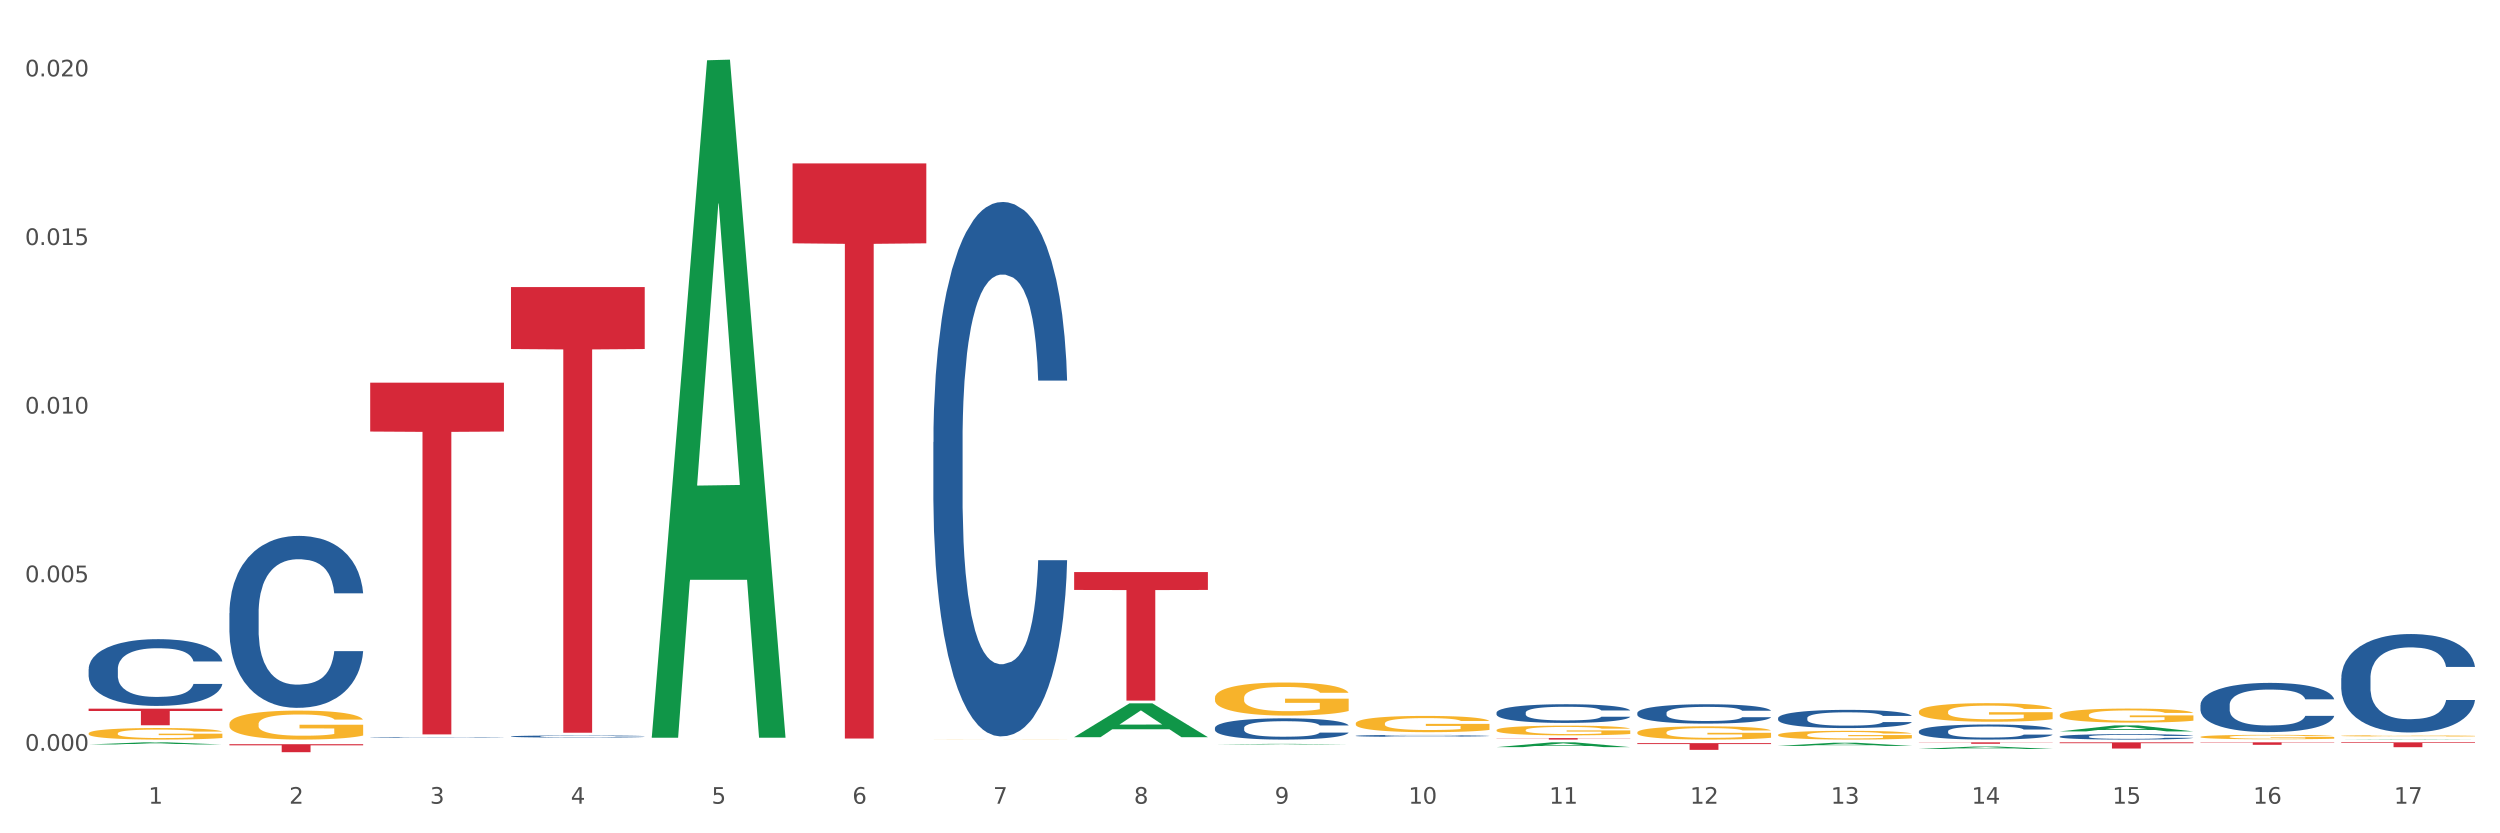 <?xml version="1.0" encoding="utf-8" standalone="no"?>
<!DOCTYPE svg PUBLIC "-//W3C//DTD SVG 1.1//EN"
  "http://www.w3.org/Graphics/SVG/1.1/DTD/svg11.dtd">
<svg xmlns:xlink="http://www.w3.org/1999/xlink" width="1080pt" height="360pt" viewBox="0 0 1080 360" xmlns="http://www.w3.org/2000/svg" version="1.1">
 <rect x="0" y="0" width="1080" height="360" fill="#333333" stroke="none"/>
 <defs>
  <style type="text/css">*{stroke-linejoin: round; stroke-linecap: butt}</style>
 </defs>
 <g id="figure_1">
  <g id="patch_1">
   <path d="M 0 360 
L 1080 360 
L 1080 0 
L 0 0 
z
" style="fill: #ffffff; stroke: #ffffff; stroke-linejoin: miter"/>
  </g>
  <g id="axes_1">
   <g id="matplotlib.axis_1">
    <g id="xtick_1">
     <g id="text_1">
      <!-- 1 -->
      <g style="fill: #4d4d4d" transform="translate(64.119 347.204) scale(0.096 -0.096)">
       <defs>
        <path id="DejaVuSans-31" d="M 794 531 
L 1825 531 
L 1825 4091 
L 703 3866 
L 703 4441 
L 1819 4666 
L 2450 4666 
L 2450 531 
L 3481 531 
L 3481 0 
L 794 0 
L 794 531 
z
" transform="scale(0.016)"/>
       </defs>
       <use xlink:href="#DejaVuSans-31"/>
      </g>
     </g>
    </g>
    <g id="xtick_2">
     <g id="text_2">
      <!-- 2 -->
      <g style="fill: #4d4d4d" transform="translate(124.94 347.204) scale(0.096 -0.096)">
       <defs>
        <path id="DejaVuSans-32" d="M 1228 531 
L 3431 531 
L 3431 0 
L 469 0 
L 469 531 
Q 828 903 1448 1529 
Q 2069 2156 2228 2338 
Q 2531 2678 2651 2914 
Q 2772 3150 2772 3378 
Q 2772 3750 2511 3984 
Q 2250 4219 1831 4219 
Q 1534 4219 1204 4116 
Q 875 4013 500 3803 
L 500 4441 
Q 881 4594 1212 4672 
Q 1544 4750 1819 4750 
Q 2544 4750 2975 4387 
Q 3406 4025 3406 3419 
Q 3406 3131 3298 2873 
Q 3191 2616 2906 2266 
Q 2828 2175 2409 1742 
Q 1991 1309 1228 531 
z
" transform="scale(0.016)"/>
       </defs>
       <use xlink:href="#DejaVuSans-32"/>
      </g>
     </g>
    </g>
    <g id="xtick_3">
     <g id="text_3">
      <!-- 3 -->
      <g style="fill: #4d4d4d" transform="translate(185.761 347.204) scale(0.096 -0.096)">
       <defs>
        <path id="DejaVuSans-33" d="M 2597 2516 
Q 3050 2419 3304 2112 
Q 3559 1806 3559 1356 
Q 3559 666 3084 287 
Q 2609 -91 1734 -91 
Q 1441 -91 1130 -33 
Q 819 25 488 141 
L 488 750 
Q 750 597 1062 519 
Q 1375 441 1716 441 
Q 2309 441 2620 675 
Q 2931 909 2931 1356 
Q 2931 1769 2642 2001 
Q 2353 2234 1838 2234 
L 1294 2234 
L 1294 2753 
L 1863 2753 
Q 2328 2753 2575 2939 
Q 2822 3125 2822 3475 
Q 2822 3834 2567 4026 
Q 2313 4219 1838 4219 
Q 1578 4219 1281 4162 
Q 984 4106 628 3988 
L 628 4550 
Q 988 4650 1302 4700 
Q 1616 4750 1894 4750 
Q 2613 4750 3031 4423 
Q 3450 4097 3450 3541 
Q 3450 3153 3228 2886 
Q 3006 2619 2597 2516 
z
" transform="scale(0.016)"/>
       </defs>
       <use xlink:href="#DejaVuSans-33"/>
      </g>
     </g>
    </g>
    <g id="xtick_4">
     <g id="text_4">
      <!-- 4 -->
      <g style="fill: #4d4d4d" transform="translate(246.582 347.204) scale(0.096 -0.096)">
       <defs>
        <path id="DejaVuSans-34" d="M 2419 4116 
L 825 1625 
L 2419 1625 
L 2419 4116 
z
M 2253 4666 
L 3047 4666 
L 3047 1625 
L 3713 1625 
L 3713 1100 
L 3047 1100 
L 3047 0 
L 2419 0 
L 2419 1100 
L 313 1100 
L 313 1709 
L 2253 4666 
z
" transform="scale(0.016)"/>
       </defs>
       <use xlink:href="#DejaVuSans-34"/>
      </g>
     </g>
    </g>
    <g id="xtick_5">
     <g id="text_5">
      <!-- 5 -->
      <g style="fill: #4d4d4d" transform="translate(307.403 347.204) scale(0.096 -0.096)">
       <defs>
        <path id="DejaVuSans-35" d="M 691 4666 
L 3169 4666 
L 3169 4134 
L 1269 4134 
L 1269 2991 
Q 1406 3038 1543 3061 
Q 1681 3084 1819 3084 
Q 2600 3084 3056 2656 
Q 3513 2228 3513 1497 
Q 3513 744 3044 326 
Q 2575 -91 1722 -91 
Q 1428 -91 1123 -41 
Q 819 9 494 109 
L 494 744 
Q 775 591 1075 516 
Q 1375 441 1709 441 
Q 2250 441 2565 725 
Q 2881 1009 2881 1497 
Q 2881 1984 2565 2268 
Q 2250 2553 1709 2553 
Q 1456 2553 1204 2497 
Q 953 2441 691 2322 
L 691 4666 
z
" transform="scale(0.016)"/>
       </defs>
       <use xlink:href="#DejaVuSans-35"/>
      </g>
     </g>
    </g>
    <g id="xtick_6">
     <g id="text_6">
      <!-- 6 -->
      <g style="fill: #4d4d4d" transform="translate(368.224 347.204) scale(0.096 -0.096)">
       <defs>
        <path id="DejaVuSans-36" d="M 2113 2584 
Q 1688 2584 1439 2293 
Q 1191 2003 1191 1497 
Q 1191 994 1439 701 
Q 1688 409 2113 409 
Q 2538 409 2786 701 
Q 3034 994 3034 1497 
Q 3034 2003 2786 2293 
Q 2538 2584 2113 2584 
z
M 3366 4563 
L 3366 3988 
Q 3128 4100 2886 4159 
Q 2644 4219 2406 4219 
Q 1781 4219 1451 3797 
Q 1122 3375 1075 2522 
Q 1259 2794 1537 2939 
Q 1816 3084 2150 3084 
Q 2853 3084 3261 2657 
Q 3669 2231 3669 1497 
Q 3669 778 3244 343 
Q 2819 -91 2113 -91 
Q 1303 -91 875 529 
Q 447 1150 447 2328 
Q 447 3434 972 4092 
Q 1497 4750 2381 4750 
Q 2619 4750 2861 4703 
Q 3103 4656 3366 4563 
z
" transform="scale(0.016)"/>
       </defs>
       <use xlink:href="#DejaVuSans-36"/>
      </g>
     </g>
    </g>
    <g id="xtick_7">
     <g id="text_7">
      <!-- 7 -->
      <g style="fill: #4d4d4d" transform="translate(429.045 347.204) scale(0.096 -0.096)">
       <defs>
        <path id="DejaVuSans-37" d="M 525 4666 
L 3525 4666 
L 3525 4397 
L 1831 0 
L 1172 0 
L 2766 4134 
L 525 4134 
L 525 4666 
z
" transform="scale(0.016)"/>
       </defs>
       <use xlink:href="#DejaVuSans-37"/>
      </g>
     </g>
    </g>
    <g id="xtick_8">
     <g id="text_8">
      <!-- 8 -->
      <g style="fill: #4d4d4d" transform="translate(489.866 347.204) scale(0.096 -0.096)">
       <defs>
        <path id="DejaVuSans-38" d="M 2034 2216 
Q 1584 2216 1326 1975 
Q 1069 1734 1069 1313 
Q 1069 891 1326 650 
Q 1584 409 2034 409 
Q 2484 409 2743 651 
Q 3003 894 3003 1313 
Q 3003 1734 2745 1975 
Q 2488 2216 2034 2216 
z
M 1403 2484 
Q 997 2584 770 2862 
Q 544 3141 544 3541 
Q 544 4100 942 4425 
Q 1341 4750 2034 4750 
Q 2731 4750 3128 4425 
Q 3525 4100 3525 3541 
Q 3525 3141 3298 2862 
Q 3072 2584 2669 2484 
Q 3125 2378 3379 2068 
Q 3634 1759 3634 1313 
Q 3634 634 3220 271 
Q 2806 -91 2034 -91 
Q 1263 -91 848 271 
Q 434 634 434 1313 
Q 434 1759 690 2068 
Q 947 2378 1403 2484 
z
M 1172 3481 
Q 1172 3119 1398 2916 
Q 1625 2713 2034 2713 
Q 2441 2713 2670 2916 
Q 2900 3119 2900 3481 
Q 2900 3844 2670 4047 
Q 2441 4250 2034 4250 
Q 1625 4250 1398 4047 
Q 1172 3844 1172 3481 
z
" transform="scale(0.016)"/>
       </defs>
       <use xlink:href="#DejaVuSans-38"/>
      </g>
     </g>
    </g>
    <g id="xtick_9">
     <g id="text_9">
      <!-- 9 -->
      <g style="fill: #4d4d4d" transform="translate(550.688 347.204) scale(0.096 -0.096)">
       <defs>
        <path id="DejaVuSans-39" d="M 703 97 
L 703 672 
Q 941 559 1184 500 
Q 1428 441 1663 441 
Q 2288 441 2617 861 
Q 2947 1281 2994 2138 
Q 2813 1869 2534 1725 
Q 2256 1581 1919 1581 
Q 1219 1581 811 2004 
Q 403 2428 403 3163 
Q 403 3881 828 4315 
Q 1253 4750 1959 4750 
Q 2769 4750 3195 4129 
Q 3622 3509 3622 2328 
Q 3622 1225 3098 567 
Q 2575 -91 1691 -91 
Q 1453 -91 1209 -44 
Q 966 3 703 97 
z
M 1959 2075 
Q 2384 2075 2632 2365 
Q 2881 2656 2881 3163 
Q 2881 3666 2632 3958 
Q 2384 4250 1959 4250 
Q 1534 4250 1286 3958 
Q 1038 3666 1038 3163 
Q 1038 2656 1286 2365 
Q 1534 2075 1959 2075 
z
" transform="scale(0.016)"/>
       </defs>
       <use xlink:href="#DejaVuSans-39"/>
      </g>
     </g>
    </g>
    <g id="xtick_10">
     <g id="text_10">
      <!-- 10 -->
      <g style="fill: #4d4d4d" transform="translate(608.455 347.204) scale(0.096 -0.096)">
       <defs>
        <path id="DejaVuSans-30" d="M 2034 4250 
Q 1547 4250 1301 3770 
Q 1056 3291 1056 2328 
Q 1056 1369 1301 889 
Q 1547 409 2034 409 
Q 2525 409 2770 889 
Q 3016 1369 3016 2328 
Q 3016 3291 2770 3770 
Q 2525 4250 2034 4250 
z
M 2034 4750 
Q 2819 4750 3233 4129 
Q 3647 3509 3647 2328 
Q 3647 1150 3233 529 
Q 2819 -91 2034 -91 
Q 1250 -91 836 529 
Q 422 1150 422 2328 
Q 422 3509 836 4129 
Q 1250 4750 2034 4750 
z
" transform="scale(0.016)"/>
       </defs>
       <use xlink:href="#DejaVuSans-31"/>
       <use xlink:href="#DejaVuSans-30" transform="translate(63.623 0)"/>
      </g>
     </g>
    </g>
    <g id="xtick_11">
     <g id="text_11">
      <!-- 11 -->
      <g style="fill: #4d4d4d" transform="translate(669.276 347.204) scale(0.096 -0.096)">
       <use xlink:href="#DejaVuSans-31"/>
       <use xlink:href="#DejaVuSans-31" transform="translate(63.623 0)"/>
      </g>
     </g>
    </g>
    <g id="xtick_12">
     <g id="text_12">
      <!-- 12 -->
      <g style="fill: #4d4d4d" transform="translate(730.097 347.204) scale(0.096 -0.096)">
       <use xlink:href="#DejaVuSans-31"/>
       <use xlink:href="#DejaVuSans-32" transform="translate(63.623 0)"/>
      </g>
     </g>
    </g>
    <g id="xtick_13">
     <g id="text_13">
      <!-- 13 -->
      <g style="fill: #4d4d4d" transform="translate(790.918 347.204) scale(0.096 -0.096)">
       <use xlink:href="#DejaVuSans-31"/>
       <use xlink:href="#DejaVuSans-33" transform="translate(63.623 0)"/>
      </g>
     </g>
    </g>
    <g id="xtick_14">
     <g id="text_14">
      <!-- 14 -->
      <g style="fill: #4d4d4d" transform="translate(851.739 347.204) scale(0.096 -0.096)">
       <use xlink:href="#DejaVuSans-31"/>
       <use xlink:href="#DejaVuSans-34" transform="translate(63.623 0)"/>
      </g>
     </g>
    </g>
    <g id="xtick_15">
     <g id="text_15">
      <!-- 15 -->
      <g style="fill: #4d4d4d" transform="translate(912.56 347.204) scale(0.096 -0.096)">
       <use xlink:href="#DejaVuSans-31"/>
       <use xlink:href="#DejaVuSans-35" transform="translate(63.623 0)"/>
      </g>
     </g>
    </g>
    <g id="xtick_16">
     <g id="text_16">
      <!-- 16 -->
      <g style="fill: #4d4d4d" transform="translate(973.381 347.204) scale(0.096 -0.096)">
       <use xlink:href="#DejaVuSans-31"/>
       <use xlink:href="#DejaVuSans-36" transform="translate(63.623 0)"/>
      </g>
     </g>
    </g>
    <g id="xtick_17">
     <g id="text_17">
      <!-- 17 -->
      <g style="fill: #4d4d4d" transform="translate(1034.202 347.204) scale(0.096 -0.096)">
       <use xlink:href="#DejaVuSans-31"/>
       <use xlink:href="#DejaVuSans-37" transform="translate(63.623 0)"/>
      </g>
     </g>
    </g>
    <g id="xtick_18"/>
    <g id="xtick_19"/>
    <g id="xtick_20"/>
    <g id="xtick_21"/>
    <g id="xtick_22"/>
    <g id="xtick_23"/>
    <g id="xtick_24"/>
    <g id="xtick_25"/>
    <g id="xtick_26"/>
    <g id="xtick_27"/>
    <g id="xtick_28"/>
    <g id="xtick_29"/>
    <g id="xtick_30"/>
    <g id="xtick_31"/>
    <g id="xtick_32"/>
    <g id="xtick_33"/>
   </g>
   <g id="matplotlib.axis_2">
    <g id="ytick_1">
     <g id="text_18">
      <!-- 0.000 -->
      <g style="fill: #4d4d4d" transform="translate(10.8 324.329) scale(0.096 -0.096)">
       <defs>
        <path id="DejaVuSans-2e" d="M 684 794 
L 1344 794 
L 1344 0 
L 684 0 
L 684 794 
z
" transform="scale(0.016)"/>
       </defs>
       <use xlink:href="#DejaVuSans-30"/>
       <use xlink:href="#DejaVuSans-2e" transform="translate(63.623 0)"/>
       <use xlink:href="#DejaVuSans-30" transform="translate(95.41 0)"/>
       <use xlink:href="#DejaVuSans-30" transform="translate(159.033 0)"/>
       <use xlink:href="#DejaVuSans-30" transform="translate(222.656 0)"/>
      </g>
     </g>
    </g>
    <g id="ytick_2">
     <g id="text_19">
      <!-- 0.005 -->
      <g style="fill: #4d4d4d" transform="translate(10.8 251.498) scale(0.096 -0.096)">
       <use xlink:href="#DejaVuSans-30"/>
       <use xlink:href="#DejaVuSans-2e" transform="translate(63.623 0)"/>
       <use xlink:href="#DejaVuSans-30" transform="translate(95.41 0)"/>
       <use xlink:href="#DejaVuSans-30" transform="translate(159.033 0)"/>
       <use xlink:href="#DejaVuSans-35" transform="translate(222.656 0)"/>
      </g>
     </g>
    </g>
    <g id="ytick_3">
     <g id="text_20">
      <!-- 0.010 -->
      <g style="fill: #4d4d4d" transform="translate(10.8 178.666) scale(0.096 -0.096)">
       <use xlink:href="#DejaVuSans-30"/>
       <use xlink:href="#DejaVuSans-2e" transform="translate(63.623 0)"/>
       <use xlink:href="#DejaVuSans-30" transform="translate(95.41 0)"/>
       <use xlink:href="#DejaVuSans-31" transform="translate(159.033 0)"/>
       <use xlink:href="#DejaVuSans-30" transform="translate(222.656 0)"/>
      </g>
     </g>
    </g>
    <g id="ytick_4">
     <g id="text_21">
      <!-- 0.015 -->
      <g style="fill: #4d4d4d" transform="translate(10.8 105.835) scale(0.096 -0.096)">
       <use xlink:href="#DejaVuSans-30"/>
       <use xlink:href="#DejaVuSans-2e" transform="translate(63.623 0)"/>
       <use xlink:href="#DejaVuSans-30" transform="translate(95.41 0)"/>
       <use xlink:href="#DejaVuSans-31" transform="translate(159.033 0)"/>
       <use xlink:href="#DejaVuSans-35" transform="translate(222.656 0)"/>
      </g>
     </g>
    </g>
    <g id="ytick_5">
     <g id="text_22">
      <!-- 0.020 -->
      <g style="fill: #4d4d4d" transform="translate(10.8 33.003) scale(0.096 -0.096)">
       <use xlink:href="#DejaVuSans-30"/>
       <use xlink:href="#DejaVuSans-2e" transform="translate(63.623 0)"/>
       <use xlink:href="#DejaVuSans-30" transform="translate(95.41 0)"/>
       <use xlink:href="#DejaVuSans-32" transform="translate(159.033 0)"/>
       <use xlink:href="#DejaVuSans-30" transform="translate(222.656 0)"/>
      </g>
     </g>
    </g>
    <g id="ytick_6"/>
    <g id="ytick_7"/>
    <g id="ytick_8"/>
    <g id="ytick_9"/>
   </g>
   <g id="PolyCollection_1">
    <path d="M 38.283 321.618 
L 38.343 321.618 
L 62.169 320.683 
L 72.058 320.682 
L 96.063 321.62 
L 84.626 321.62 
L 79.444 321.402 
L 54.843 321.402 
L 54.664 321.405 
L 49.66 321.62 
L 38.283 321.62 
L 38.283 321.618 
L 57.94 321.271 
L 76.346 321.27 
L 67.233 320.882 
L 67.113 320.88 
L 66.994 320.883 
L 57.881 321.27 
L 57.94 321.271 
L 38.283 321.618 
z
" clip-path="url(#p6113932526)" style="fill: #109648"/>
    <path d="M 889.778 308.908 
L 889.846 308.903 
L 889.846 308.703 
L 889.983 308.531 
L 890.665 308.114 
L 891.688 307.77 
L 892.438 307.586 
L 893.189 307.436 
L 894.076 307.286 
L 895.167 307.131 
L 897.145 306.903 
L 898.373 306.787 
L 899.874 306.664 
L 902.603 306.487 
L 904.581 306.387 
L 906.628 306.303 
L 909.97 306.203 
L 912.153 306.159 
L 914.473 306.126 
L 917.269 306.103 
L 919.384 306.098 
L 924.023 306.115 
L 927.98 306.165 
L 929.89 306.203 
L 932.345 306.27 
L 933.642 306.315 
L 935.756 306.403 
L 937.939 306.52 
L 939.44 306.62 
L 941.691 306.809 
L 943.397 306.998 
L 944.966 307.231 
L 945.784 307.392 
L 946.398 307.542 
L 946.944 307.714 
L 947.49 307.986 
L 935.211 307.986 
L 934.733 307.792 
L 933.983 307.609 
L 932.891 307.431 
L 931.936 307.32 
L 930.299 307.181 
L 928.798 307.092 
L 927.229 307.025 
L 925.319 306.97 
L 923.818 306.942 
L 921.704 306.92 
L 917.542 306.925 
L 914.745 306.97 
L 912.835 307.025 
L 911.607 307.075 
L 910.516 307.131 
L 909.288 307.209 
L 907.855 307.325 
L 906.832 307.431 
L 905.809 307.564 
L 904.99 307.697 
L 904.24 307.853 
L 903.626 308.02 
L 903.148 308.192 
L 902.739 308.403 
L 902.398 308.753 
L 902.398 309.514 
L 902.534 309.686 
L 902.876 309.913 
L 903.285 310.086 
L 903.967 310.291 
L 904.581 310.43 
L 905.741 310.63 
L 907.037 310.796 
L 908.06 310.902 
L 909.083 310.991 
L 910.857 311.113 
L 912.835 311.213 
L 914.541 311.274 
L 916.86 311.33 
L 918.429 311.352 
L 919.793 311.363 
L 923.136 311.363 
L 925.524 311.346 
L 928.184 311.307 
L 930.231 311.257 
L 931.936 311.196 
L 933.846 311.096 
L 935.074 311.002 
L 935.074 309.841 
L 920.066 309.836 
L 920.066 309.064 
L 947.558 309.064 
L 947.558 311.33 
L 946.398 311.446 
L 945.102 311.552 
L 943.738 311.646 
L 941.691 311.763 
L 939.235 311.874 
L 937.052 311.952 
L 934.733 312.018 
L 932.004 312.079 
L 928.457 312.135 
L 926.274 312.157 
L 923.545 312.174 
L 920.339 312.179 
L 917.542 312.168 
L 914.814 312.14 
L 911.948 312.091 
L 909.152 312.018 
L 907.037 311.946 
L 904.922 311.857 
L 902.671 311.741 
L 900.897 311.63 
L 899.533 311.53 
L 898.032 311.402 
L 896.395 311.235 
L 895.167 311.085 
L 894.076 310.93 
L 892.916 310.73 
L 892.097 310.558 
L 891.279 310.341 
L 890.801 310.18 
L 890.255 309.93 
L 889.846 309.58 
L 889.778 308.908 
z
" clip-path="url(#p6113932526)" style="fill: #f7b32b"/>
    <path d="M 950.599 318.341 
L 950.667 318.339 
L 950.667 318.276 
L 950.804 318.221 
L 951.486 318.089 
L 952.509 317.98 
L 953.259 317.922 
L 954.01 317.875 
L 954.897 317.827 
L 955.988 317.778 
L 957.966 317.706 
L 959.194 317.669 
L 960.695 317.63 
L 963.424 317.574 
L 965.402 317.542 
L 967.449 317.516 
L 970.791 317.484 
L 972.974 317.47 
L 975.294 317.459 
L 978.09 317.452 
L 980.205 317.451 
L 984.844 317.456 
L 988.801 317.472 
L 990.711 317.484 
L 993.166 317.505 
L 994.463 317.519 
L 996.577 317.547 
L 998.76 317.584 
L 1000.261 317.616 
L 1002.512 317.676 
L 1004.218 317.736 
L 1005.787 317.81 
L 1006.605 317.861 
L 1007.219 317.908 
L 1007.765 317.963 
L 1008.311 318.049 
L 996.032 318.049 
L 995.554 317.987 
L 994.804 317.929 
L 993.712 317.873 
L 992.757 317.838 
L 991.12 317.794 
L 989.619 317.766 
L 988.05 317.744 
L 986.14 317.727 
L 984.639 317.718 
L 982.525 317.711 
L 978.363 317.713 
L 975.566 317.727 
L 973.656 317.744 
L 972.428 317.76 
L 971.337 317.778 
L 970.109 317.803 
L 968.677 317.839 
L 967.653 317.873 
L 966.63 317.915 
L 965.811 317.957 
L 965.061 318.007 
L 964.447 318.059 
L 963.97 318.114 
L 963.56 318.181 
L 963.219 318.292 
L 963.219 318.533 
L 963.356 318.587 
L 963.697 318.66 
L 964.106 318.714 
L 964.788 318.779 
L 965.402 318.823 
L 966.562 318.887 
L 967.858 318.939 
L 968.881 318.973 
L 969.904 319.001 
L 971.678 319.04 
L 973.656 319.071 
L 975.362 319.091 
L 977.681 319.108 
L 979.25 319.115 
L 980.615 319.119 
L 983.957 319.119 
L 986.345 319.114 
L 989.005 319.101 
L 991.052 319.086 
L 992.757 319.066 
L 994.667 319.034 
L 995.895 319.005 
L 995.895 318.637 
L 980.887 318.635 
L 980.887 318.39 
L 1008.379 318.39 
L 1008.379 319.108 
L 1007.219 319.145 
L 1005.923 319.179 
L 1004.559 319.209 
L 1002.512 319.246 
L 1000.056 319.281 
L 997.873 319.306 
L 995.554 319.327 
L 992.825 319.346 
L 989.278 319.364 
L 987.095 319.371 
L 984.366 319.376 
L 981.16 319.378 
L 978.363 319.374 
L 975.635 319.365 
L 972.77 319.35 
L 969.973 319.327 
L 967.858 319.304 
L 965.743 319.276 
L 963.492 319.239 
L 961.718 319.203 
L 960.354 319.172 
L 958.853 319.131 
L 957.216 319.078 
L 955.988 319.031 
L 954.897 318.982 
L 953.737 318.918 
L 952.918 318.864 
L 952.1 318.795 
L 951.622 318.744 
L 951.076 318.665 
L 950.667 318.554 
L 950.599 318.341 
z
" clip-path="url(#p6113932526)" style="fill: #f7b32b"/>
    <path d="M 1011.42 317.878 
L 1011.488 317.877 
L 1011.488 317.859 
L 1011.625 317.843 
L 1012.307 317.804 
L 1013.33 317.773 
L 1014.08 317.756 
L 1014.831 317.742 
L 1015.718 317.728 
L 1016.809 317.713 
L 1018.787 317.692 
L 1020.015 317.681 
L 1021.516 317.67 
L 1024.245 317.654 
L 1026.223 317.644 
L 1028.27 317.637 
L 1031.612 317.627 
L 1033.795 317.623 
L 1036.115 317.62 
L 1038.912 317.618 
L 1041.026 317.618 
L 1045.665 317.619 
L 1049.622 317.624 
L 1051.532 317.627 
L 1053.988 317.634 
L 1055.284 317.638 
L 1057.398 317.646 
L 1059.581 317.657 
L 1061.082 317.666 
L 1063.333 317.684 
L 1065.039 317.701 
L 1066.608 317.723 
L 1067.426 317.738 
L 1068.04 317.751 
L 1068.586 317.767 
L 1069.132 317.793 
L 1056.853 317.793 
L 1056.375 317.775 
L 1055.625 317.758 
L 1054.533 317.741 
L 1053.578 317.731 
L 1051.941 317.718 
L 1050.44 317.71 
L 1048.871 317.704 
L 1046.961 317.698 
L 1045.46 317.696 
L 1043.346 317.694 
L 1039.184 317.694 
L 1036.388 317.698 
L 1034.477 317.704 
L 1033.25 317.708 
L 1032.158 317.713 
L 1030.93 317.721 
L 1029.498 317.731 
L 1028.474 317.741 
L 1027.451 317.754 
L 1026.632 317.766 
L 1025.882 317.78 
L 1025.268 317.796 
L 1024.791 317.812 
L 1024.381 317.831 
L 1024.04 317.864 
L 1024.04 317.934 
L 1024.177 317.95 
L 1024.518 317.971 
L 1024.927 317.987 
L 1025.609 318.006 
L 1026.223 318.019 
L 1027.383 318.037 
L 1028.679 318.053 
L 1029.702 318.063 
L 1030.725 318.071 
L 1032.499 318.082 
L 1034.477 318.091 
L 1036.183 318.097 
L 1038.502 318.102 
L 1040.071 318.104 
L 1041.436 318.105 
L 1044.778 318.105 
L 1047.166 318.104 
L 1049.826 318.1 
L 1051.873 318.096 
L 1053.578 318.09 
L 1055.488 318.081 
L 1056.716 318.072 
L 1056.716 317.964 
L 1041.708 317.964 
L 1041.708 317.892 
L 1069.2 317.892 
L 1069.2 318.102 
L 1068.04 318.113 
L 1066.744 318.123 
L 1065.38 318.132 
L 1063.333 318.142 
L 1060.877 318.153 
L 1058.695 318.16 
L 1056.375 318.166 
L 1053.646 318.172 
L 1050.099 318.177 
L 1047.916 318.179 
L 1045.188 318.18 
L 1041.981 318.181 
L 1039.184 318.18 
L 1036.456 318.177 
L 1033.591 318.173 
L 1030.794 318.166 
L 1028.679 318.159 
L 1026.564 318.151 
L 1024.313 318.14 
L 1022.539 318.13 
L 1021.175 318.121 
L 1019.674 318.109 
L 1018.037 318.094 
L 1016.809 318.08 
L 1015.718 318.065 
L 1014.558 318.047 
L 1013.739 318.031 
L 1012.921 318.011 
L 1012.443 317.996 
L 1011.898 317.973 
L 1011.488 317.94 
L 1011.42 317.878 
z
" clip-path="url(#p6113932526)" style="fill: #f7b32b"/>
    <path d="M 38.283 306.141 
L 96.063 306.141 
L 96.063 307.14 
L 73.334 307.146 
L 73.334 313.327 
L 60.875 313.327 
L 60.875 307.146 
L 38.283 307.14 
L 38.283 306.148 
L 38.283 306.141 
z
" clip-path="url(#p6113932526)" style="fill: #d62839"/>
    <path d="M 99.104 321.504 
L 156.884 321.504 
L 156.884 321.982 
L 134.155 321.986 
L 134.155 324.95 
L 121.696 324.95 
L 121.696 321.986 
L 99.104 321.982 
L 99.104 321.507 
L 99.104 321.504 
z
" clip-path="url(#p6113932526)" style="fill: #d62839"/>
    <path d="M 159.925 165.315 
L 217.705 165.315 
L 217.705 186.428 
L 194.977 186.571 
L 194.977 317.246 
L 182.517 317.246 
L 182.517 186.571 
L 159.925 186.428 
L 159.925 165.457 
L 159.925 165.315 
z
" clip-path="url(#p6113932526)" style="fill: #d62839"/>
    <path d="M 220.746 124.022 
L 278.526 124.022 
L 278.526 150.776 
L 255.798 150.957 
L 255.798 316.545 
L 243.338 316.545 
L 243.338 150.957 
L 220.746 150.776 
L 220.746 124.202 
L 220.746 124.022 
z
" clip-path="url(#p6113932526)" style="fill: #d62839"/>
    <path d="M 342.388 70.584 
L 400.168 70.584 
L 400.168 105.111 
L 377.44 105.344 
L 377.44 319.039 
L 364.98 319.039 
L 364.98 105.344 
L 342.388 105.111 
L 342.388 70.817 
L 342.388 70.584 
z
" clip-path="url(#p6113932526)" style="fill: #d62839"/>
    <path d="M 464.03 247.142 
L 521.81 247.142 
L 521.81 254.856 
L 499.082 254.908 
L 499.082 302.652 
L 486.622 302.652 
L 486.622 254.908 
L 464.03 254.856 
L 464.03 247.194 
L 464.03 247.142 
z
" clip-path="url(#p6113932526)" style="fill: #d62839"/>
    <path d="M 646.494 318.849 
L 704.274 318.849 
L 704.274 318.94 
L 681.545 318.941 
L 681.545 319.502 
L 669.085 319.502 
L 669.085 318.941 
L 646.494 318.94 
L 646.494 318.85 
L 646.494 318.849 
z
" clip-path="url(#p6113932526)" style="fill: #d62839"/>
    <path d="M 707.315 321.043 
L 765.095 321.043 
L 765.095 321.446 
L 742.366 321.448 
L 742.366 323.941 
L 729.906 323.941 
L 729.906 321.448 
L 707.315 321.446 
L 707.315 321.046 
L 707.315 321.043 
z
" clip-path="url(#p6113932526)" style="fill: #d62839"/>
    <path d="M 889.778 320.682 
L 947.558 320.682 
L 947.558 321.056 
L 924.829 321.059 
L 924.829 323.373 
L 912.37 323.373 
L 912.37 321.059 
L 889.778 321.056 
L 889.778 320.685 
L 889.778 320.682 
z
" clip-path="url(#p6113932526)" style="fill: #d62839"/>
    <path d="M 950.599 320.682 
L 1008.379 320.682 
L 1008.379 320.832 
L 985.65 320.833 
L 985.65 321.763 
L 973.191 321.763 
L 973.191 320.833 
L 950.599 320.832 
L 950.599 320.683 
L 950.599 320.682 
z
" clip-path="url(#p6113932526)" style="fill: #d62839"/>
    <path d="M 1011.42 320.682 
L 1069.2 320.682 
L 1069.2 320.974 
L 1046.471 320.976 
L 1046.471 322.784 
L 1034.012 322.784 
L 1034.012 320.976 
L 1011.42 320.974 
L 1011.42 320.684 
L 1011.42 320.682 
z
" clip-path="url(#p6113932526)" style="fill: #d62839"/>
    <path d="M 38.283 316.815 
L 38.351 316.811 
L 38.351 316.646 
L 38.488 316.505 
L 39.17 316.163 
L 40.193 315.88 
L 40.943 315.729 
L 41.694 315.606 
L 42.581 315.483 
L 43.672 315.355 
L 45.65 315.168 
L 46.878 315.072 
L 48.379 314.972 
L 51.108 314.826 
L 53.086 314.744 
L 55.133 314.675 
L 58.475 314.593 
L 60.658 314.557 
L 62.978 314.529 
L 65.775 314.511 
L 67.889 314.506 
L 72.528 314.52 
L 76.485 314.561 
L 78.395 314.593 
L 80.851 314.648 
L 82.147 314.684 
L 84.261 314.757 
L 86.444 314.853 
L 87.945 314.935 
L 90.196 315.09 
L 91.902 315.246 
L 93.471 315.437 
L 94.289 315.57 
L 94.903 315.693 
L 95.449 315.834 
L 95.995 316.058 
L 83.716 316.058 
L 83.238 315.898 
L 82.488 315.747 
L 81.396 315.601 
L 80.441 315.51 
L 78.804 315.396 
L 77.303 315.323 
L 75.734 315.268 
L 73.824 315.223 
L 72.323 315.2 
L 70.209 315.182 
L 66.047 315.186 
L 63.251 315.223 
L 61.34 315.268 
L 60.113 315.309 
L 59.021 315.355 
L 57.793 315.419 
L 56.361 315.515 
L 55.337 315.601 
L 54.314 315.711 
L 53.495 315.82 
L 52.745 315.948 
L 52.131 316.085 
L 51.654 316.227 
L 51.244 316.4 
L 50.903 316.687 
L 50.903 317.312 
L 51.04 317.454 
L 51.381 317.641 
L 51.79 317.782 
L 52.472 317.951 
L 53.086 318.065 
L 54.246 318.229 
L 55.542 318.366 
L 56.565 318.453 
L 57.588 318.526 
L 59.362 318.626 
L 61.34 318.708 
L 63.046 318.759 
L 65.365 318.804 
L 66.934 318.823 
L 68.299 318.832 
L 71.641 318.832 
L 74.029 318.818 
L 76.689 318.786 
L 78.736 318.745 
L 80.441 318.695 
L 82.351 318.613 
L 83.579 318.535 
L 83.579 317.582 
L 68.571 317.577 
L 68.571 316.943 
L 96.063 316.943 
L 96.063 318.804 
L 94.903 318.9 
L 93.607 318.987 
L 92.243 319.064 
L 90.196 319.16 
L 87.741 319.251 
L 85.558 319.315 
L 83.238 319.37 
L 80.509 319.42 
L 76.962 319.466 
L 74.779 319.484 
L 72.051 319.498 
L 68.844 319.502 
L 66.047 319.493 
L 63.319 319.47 
L 60.454 319.429 
L 57.657 319.37 
L 55.542 319.311 
L 53.427 319.238 
L 51.176 319.142 
L 49.402 319.051 
L 48.038 318.969 
L 46.537 318.864 
L 44.9 318.727 
L 43.672 318.604 
L 42.581 318.476 
L 41.421 318.312 
L 40.602 318.17 
L 39.784 317.992 
L 39.306 317.86 
L 38.761 317.655 
L 38.351 317.367 
L 38.283 316.815 
z
" clip-path="url(#p6113932526)" style="fill: #f7b32b"/>
    <path d="M 1011.42 293.012 
L 1011.488 292.973 
L 1011.488 291.886 
L 1011.693 290.409 
L 1012.444 287.69 
L 1013.401 285.631 
L 1015.04 283.222 
L 1015.928 282.212 
L 1017.089 281.086 
L 1019.479 279.26 
L 1022.211 277.706 
L 1024.123 276.851 
L 1025.558 276.307 
L 1028.768 275.336 
L 1030.612 274.909 
L 1032.524 274.559 
L 1034.163 274.326 
L 1036.895 274.054 
L 1039.081 273.937 
L 1041.608 273.898 
L 1043.725 273.937 
L 1046.525 274.093 
L 1050.623 274.559 
L 1052.194 274.831 
L 1054.311 275.297 
L 1056.497 275.919 
L 1058.272 276.54 
L 1060.321 277.434 
L 1062.439 278.599 
L 1064.487 280.075 
L 1065.922 281.435 
L 1067.083 282.873 
L 1068.107 284.621 
L 1068.859 286.524 
L 1069.2 288.117 
L 1056.701 288.117 
L 1056.36 286.68 
L 1055.677 285.126 
L 1054.994 284.077 
L 1054.243 283.222 
L 1053.082 282.251 
L 1052.057 281.629 
L 1050.35 280.891 
L 1048.779 280.425 
L 1047.481 280.153 
L 1045.91 279.92 
L 1042.564 279.687 
L 1040.173 279.687 
L 1038.671 279.765 
L 1036.827 279.959 
L 1035.256 280.231 
L 1033.412 280.697 
L 1031.978 281.202 
L 1030.543 281.862 
L 1029.724 282.329 
L 1028.494 283.183 
L 1027.675 283.883 
L 1026.582 285.087 
L 1025.967 285.942 
L 1024.875 288.156 
L 1024.397 289.788 
L 1024.192 290.914 
L 1024.055 292.157 
L 1024.055 298.218 
L 1024.465 300.937 
L 1024.806 302.103 
L 1025.353 303.424 
L 1026.377 305.133 
L 1027.88 306.803 
L 1029.451 308.008 
L 1030.748 308.746 
L 1031.978 309.29 
L 1033.207 309.717 
L 1034.71 310.106 
L 1035.939 310.339 
L 1037.783 310.572 
L 1039.969 310.688 
L 1041.676 310.688 
L 1045.159 310.494 
L 1046.73 310.3 
L 1048.233 310.028 
L 1049.872 309.601 
L 1051.169 309.134 
L 1051.921 308.785 
L 1053.15 308.047 
L 1054.106 307.27 
L 1054.926 306.376 
L 1055.472 305.599 
L 1056.087 304.434 
L 1056.565 303.113 
L 1056.701 302.414 
L 1069.2 302.414 
L 1068.927 303.812 
L 1068.449 305.172 
L 1067.493 306.998 
L 1066.741 308.047 
L 1065.58 309.329 
L 1064.351 310.416 
L 1062.643 311.621 
L 1061.073 312.514 
L 1059.433 313.291 
L 1057.658 313.991 
L 1054.448 314.962 
L 1053.287 315.234 
L 1050.828 315.7 
L 1048.916 315.972 
L 1046.115 316.244 
L 1043.247 316.399 
L 1040.242 316.438 
L 1037.578 316.36 
L 1034.641 316.127 
L 1032.797 315.894 
L 1030.748 315.544 
L 1028.358 315.001 
L 1026.104 314.34 
L 1023.987 313.563 
L 1022.006 312.67 
L 1020.162 311.66 
L 1017.772 309.989 
L 1015.996 308.357 
L 1014.698 306.842 
L 1013.81 305.56 
L 1012.923 303.929 
L 1012.444 302.802 
L 1011.693 300.083 
L 1011.42 297.557 
L 1011.42 293.012 
z
" clip-path="url(#p6113932526)" style="fill: #255c99"/>
    <path d="M 950.599 304.56 
L 950.667 304.541 
L 950.667 303.997 
L 950.872 303.259 
L 951.623 301.899 
L 952.58 300.87 
L 954.219 299.666 
L 955.107 299.161 
L 956.268 298.598 
L 958.658 297.685 
L 961.39 296.908 
L 963.302 296.481 
L 964.737 296.209 
L 967.947 295.723 
L 969.791 295.51 
L 971.703 295.335 
L 973.342 295.218 
L 976.074 295.082 
L 978.26 295.024 
L 980.787 295.005 
L 982.904 295.024 
L 985.704 295.102 
L 989.802 295.335 
L 991.373 295.471 
L 993.49 295.704 
L 995.676 296.015 
L 997.451 296.325 
L 999.5 296.772 
L 1001.617 297.355 
L 1003.666 298.093 
L 1005.101 298.772 
L 1006.262 299.491 
L 1007.286 300.365 
L 1008.037 301.317 
L 1008.379 302.113 
L 995.88 302.113 
L 995.539 301.394 
L 994.856 300.617 
L 994.173 300.093 
L 993.422 299.666 
L 992.261 299.18 
L 991.236 298.87 
L 989.529 298.501 
L 987.958 298.267 
L 986.66 298.132 
L 985.089 298.015 
L 981.743 297.898 
L 979.352 297.898 
L 977.85 297.937 
L 976.006 298.034 
L 974.435 298.17 
L 972.591 298.403 
L 971.157 298.656 
L 969.722 298.986 
L 968.903 299.219 
L 967.673 299.646 
L 966.854 299.996 
L 965.761 300.598 
L 965.146 301.025 
L 964.054 302.132 
L 963.576 302.948 
L 963.371 303.511 
L 963.234 304.133 
L 963.234 307.162 
L 963.644 308.522 
L 963.985 309.104 
L 964.532 309.765 
L 965.556 310.619 
L 967.059 311.454 
L 968.63 312.056 
L 969.927 312.425 
L 971.157 312.697 
L 972.386 312.911 
L 973.889 313.105 
L 975.118 313.222 
L 976.962 313.338 
L 979.147 313.397 
L 980.855 313.397 
L 984.338 313.299 
L 985.909 313.202 
L 987.411 313.066 
L 989.051 312.853 
L 990.348 312.62 
L 991.1 312.445 
L 992.329 312.076 
L 993.285 311.687 
L 994.105 311.241 
L 994.651 310.852 
L 995.266 310.27 
L 995.744 309.609 
L 995.88 309.26 
L 1008.379 309.26 
L 1008.106 309.959 
L 1007.628 310.639 
L 1006.671 311.552 
L 1005.92 312.076 
L 1004.759 312.717 
L 1003.53 313.261 
L 1001.822 313.863 
L 1000.251 314.309 
L 998.612 314.698 
L 996.837 315.047 
L 993.627 315.533 
L 992.466 315.669 
L 990.007 315.902 
L 988.094 316.038 
L 985.294 316.174 
L 982.426 316.251 
L 979.421 316.271 
L 976.757 316.232 
L 973.82 316.115 
L 971.976 315.999 
L 969.927 315.824 
L 967.537 315.552 
L 965.283 315.222 
L 963.166 314.834 
L 961.185 314.387 
L 959.341 313.882 
L 956.951 313.047 
L 955.175 312.231 
L 953.877 311.474 
L 952.989 310.833 
L 952.101 310.017 
L 951.623 309.454 
L 950.872 308.095 
L 950.599 306.832 
L 950.599 304.56 
z
" clip-path="url(#p6113932526)" style="fill: #255c99"/>
    <path d="M 889.778 318.205 
L 889.846 318.203 
L 889.846 318.142 
L 890.051 318.061 
L 890.802 317.91 
L 891.759 317.796 
L 893.398 317.663 
L 894.286 317.607 
L 895.447 317.544 
L 897.837 317.443 
L 900.569 317.357 
L 902.481 317.31 
L 903.916 317.28 
L 907.126 317.226 
L 908.97 317.202 
L 910.882 317.183 
L 912.521 317.17 
L 915.253 317.155 
L 917.439 317.148 
L 919.966 317.146 
L 922.083 317.148 
L 924.883 317.157 
L 928.981 317.183 
L 930.552 317.198 
L 932.669 317.224 
L 934.854 317.258 
L 936.63 317.293 
L 938.679 317.342 
L 940.796 317.407 
L 942.845 317.488 
L 944.28 317.564 
L 945.441 317.643 
L 946.465 317.74 
L 947.216 317.846 
L 947.558 317.934 
L 935.059 317.934 
L 934.718 317.854 
L 934.035 317.768 
L 933.352 317.71 
L 932.601 317.663 
L 931.44 317.609 
L 930.415 317.574 
L 928.708 317.534 
L 927.137 317.508 
L 925.839 317.493 
L 924.268 317.48 
L 920.922 317.467 
L 918.531 317.467 
L 917.029 317.471 
L 915.185 317.482 
L 913.614 317.497 
L 911.77 317.523 
L 910.336 317.551 
L 908.901 317.587 
L 908.082 317.613 
L 906.852 317.66 
L 906.033 317.699 
L 904.94 317.766 
L 904.325 317.813 
L 903.233 317.936 
L 902.754 318.026 
L 902.55 318.089 
L 902.413 318.158 
L 902.413 318.493 
L 902.823 318.644 
L 903.164 318.708 
L 903.711 318.782 
L 904.735 318.876 
L 906.238 318.969 
L 907.809 319.035 
L 909.106 319.076 
L 910.336 319.106 
L 911.565 319.13 
L 913.067 319.152 
L 914.297 319.165 
L 916.141 319.177 
L 918.326 319.184 
L 920.034 319.184 
L 923.517 319.173 
L 925.088 319.162 
L 926.59 319.147 
L 928.23 319.124 
L 929.527 319.098 
L 930.279 319.078 
L 931.508 319.038 
L 932.464 318.995 
L 933.284 318.945 
L 933.83 318.902 
L 934.445 318.837 
L 934.923 318.764 
L 935.059 318.726 
L 947.558 318.726 
L 947.285 318.803 
L 946.807 318.878 
L 945.85 318.979 
L 945.099 319.038 
L 943.938 319.109 
L 942.709 319.169 
L 941.001 319.236 
L 939.43 319.285 
L 937.791 319.328 
L 936.016 319.367 
L 932.806 319.421 
L 931.644 319.436 
L 929.186 319.461 
L 927.273 319.477 
L 924.473 319.492 
L 921.605 319.5 
L 918.6 319.502 
L 915.936 319.498 
L 912.999 319.485 
L 911.155 319.472 
L 909.106 319.453 
L 906.716 319.423 
L 904.462 319.386 
L 902.345 319.343 
L 900.364 319.294 
L 898.52 319.238 
L 896.13 319.145 
L 894.354 319.055 
L 893.056 318.971 
L 892.168 318.9 
L 891.28 318.809 
L 890.802 318.747 
L 890.051 318.596 
L 889.778 318.457 
L 889.778 318.205 
z
" clip-path="url(#p6113932526)" style="fill: #255c99"/>
    <path d="M 828.957 315.912 
L 829.025 315.906 
L 829.025 315.739 
L 829.23 315.513 
L 829.981 315.096 
L 830.937 314.78 
L 832.577 314.411 
L 833.464 314.256 
L 834.626 314.084 
L 837.016 313.804 
L 839.748 313.566 
L 841.66 313.435 
L 843.094 313.351 
L 846.304 313.202 
L 848.149 313.137 
L 850.061 313.083 
L 851.7 313.048 
L 854.432 313.006 
L 856.617 312.988 
L 859.144 312.982 
L 861.262 312.988 
L 864.062 313.012 
L 868.16 313.083 
L 869.731 313.125 
L 871.848 313.196 
L 874.033 313.292 
L 875.809 313.387 
L 877.858 313.524 
L 879.975 313.703 
L 882.024 313.929 
L 883.459 314.137 
L 884.62 314.358 
L 885.644 314.626 
L 886.395 314.917 
L 886.737 315.161 
L 874.238 315.161 
L 873.897 314.941 
L 873.214 314.703 
L 872.531 314.542 
L 871.78 314.411 
L 870.619 314.262 
L 869.594 314.167 
L 867.887 314.054 
L 866.316 313.982 
L 865.018 313.941 
L 863.447 313.905 
L 860.101 313.869 
L 857.71 313.869 
L 856.208 313.881 
L 854.364 313.911 
L 852.793 313.953 
L 850.949 314.024 
L 849.514 314.101 
L 848.08 314.203 
L 847.261 314.274 
L 846.031 314.405 
L 845.212 314.512 
L 844.119 314.697 
L 843.504 314.828 
L 842.411 315.167 
L 841.933 315.417 
L 841.729 315.59 
L 841.592 315.781 
L 841.592 316.71 
L 842.002 317.126 
L 842.343 317.305 
L 842.89 317.508 
L 843.914 317.77 
L 845.417 318.026 
L 846.987 318.21 
L 848.285 318.323 
L 849.514 318.407 
L 850.744 318.472 
L 852.246 318.532 
L 853.476 318.567 
L 855.32 318.603 
L 857.505 318.621 
L 859.213 318.621 
L 862.696 318.591 
L 864.267 318.562 
L 865.769 318.52 
L 867.409 318.454 
L 868.706 318.383 
L 869.457 318.329 
L 870.687 318.216 
L 871.643 318.097 
L 872.463 317.96 
L 873.009 317.841 
L 873.624 317.662 
L 874.102 317.46 
L 874.238 317.353 
L 886.737 317.353 
L 886.464 317.567 
L 885.986 317.776 
L 885.029 318.055 
L 884.278 318.216 
L 883.117 318.413 
L 881.888 318.579 
L 880.18 318.764 
L 878.609 318.901 
L 876.97 319.02 
L 875.194 319.127 
L 871.984 319.276 
L 870.823 319.318 
L 868.365 319.389 
L 866.452 319.431 
L 863.652 319.473 
L 860.784 319.496 
L 857.779 319.502 
L 855.115 319.49 
L 852.178 319.455 
L 850.334 319.419 
L 848.285 319.365 
L 845.895 319.282 
L 843.641 319.181 
L 841.524 319.062 
L 839.543 318.925 
L 837.699 318.77 
L 835.309 318.514 
L 833.533 318.264 
L 832.235 318.032 
L 831.347 317.835 
L 830.459 317.585 
L 829.981 317.412 
L 829.23 316.995 
L 828.957 316.608 
L 828.957 315.912 
z
" clip-path="url(#p6113932526)" style="fill: #255c99"/>
    <path d="M 768.136 310.198 
L 768.204 310.19 
L 768.204 309.989 
L 768.409 309.716 
L 769.16 309.212 
L 770.116 308.831 
L 771.756 308.385 
L 772.643 308.198 
L 773.804 307.989 
L 776.195 307.651 
L 778.927 307.363 
L 780.839 307.205 
L 782.273 307.104 
L 785.483 306.924 
L 787.327 306.845 
L 789.24 306.781 
L 790.879 306.737 
L 793.611 306.687 
L 795.796 306.665 
L 798.323 306.658 
L 800.441 306.665 
L 803.241 306.694 
L 807.339 306.781 
L 808.91 306.831 
L 811.027 306.917 
L 813.212 307.032 
L 814.988 307.147 
L 817.037 307.313 
L 819.154 307.529 
L 821.203 307.802 
L 822.637 308.054 
L 823.799 308.32 
L 824.823 308.644 
L 825.574 308.996 
L 825.916 309.291 
L 813.417 309.291 
L 813.076 309.025 
L 812.393 308.737 
L 811.71 308.543 
L 810.959 308.385 
L 809.797 308.205 
L 808.773 308.09 
L 807.066 307.953 
L 805.495 307.867 
L 804.197 307.816 
L 802.626 307.773 
L 799.28 307.73 
L 796.889 307.73 
L 795.387 307.745 
L 793.543 307.78 
L 791.972 307.831 
L 790.128 307.917 
L 788.693 308.011 
L 787.259 308.133 
L 786.44 308.219 
L 785.21 308.378 
L 784.391 308.507 
L 783.298 308.73 
L 782.683 308.888 
L 781.59 309.298 
L 781.112 309.6 
L 780.907 309.809 
L 780.771 310.039 
L 780.771 311.162 
L 781.181 311.665 
L 781.522 311.881 
L 782.069 312.125 
L 783.093 312.442 
L 784.596 312.751 
L 786.166 312.974 
L 787.464 313.111 
L 788.693 313.212 
L 789.923 313.291 
L 791.425 313.363 
L 792.655 313.406 
L 794.499 313.449 
L 796.684 313.471 
L 798.392 313.471 
L 801.875 313.435 
L 803.446 313.399 
L 804.948 313.348 
L 806.587 313.269 
L 807.885 313.183 
L 808.636 313.118 
L 809.866 312.981 
L 810.822 312.838 
L 811.641 312.672 
L 812.188 312.528 
L 812.803 312.312 
L 813.281 312.068 
L 813.417 311.938 
L 825.916 311.938 
L 825.643 312.197 
L 825.164 312.449 
L 824.208 312.787 
L 823.457 312.981 
L 822.296 313.219 
L 821.067 313.42 
L 819.359 313.643 
L 817.788 313.809 
L 816.149 313.953 
L 814.373 314.082 
L 811.163 314.262 
L 810.002 314.312 
L 807.544 314.399 
L 805.631 314.449 
L 802.831 314.499 
L 799.963 314.528 
L 796.957 314.535 
L 794.294 314.521 
L 791.357 314.478 
L 789.513 314.435 
L 787.464 314.37 
L 785.074 314.269 
L 782.82 314.147 
L 780.703 314.003 
L 778.722 313.838 
L 776.878 313.65 
L 774.487 313.341 
L 772.712 313.039 
L 771.414 312.758 
L 770.526 312.521 
L 769.638 312.219 
L 769.16 312.01 
L 768.409 311.507 
L 768.136 311.039 
L 768.136 310.198 
z
" clip-path="url(#p6113932526)" style="fill: #255c99"/>
    <path d="M 707.315 307.995 
L 707.383 307.987 
L 707.383 307.773 
L 707.588 307.483 
L 708.339 306.949 
L 709.295 306.544 
L 710.934 306.071 
L 711.822 305.872 
L 712.983 305.651 
L 715.374 305.292 
L 718.106 304.987 
L 720.018 304.819 
L 721.452 304.712 
L 724.662 304.521 
L 726.506 304.437 
L 728.419 304.368 
L 730.058 304.322 
L 732.79 304.269 
L 734.975 304.246 
L 737.502 304.238 
L 739.62 304.246 
L 742.42 304.277 
L 746.518 304.368 
L 748.089 304.422 
L 750.206 304.513 
L 752.391 304.635 
L 754.167 304.758 
L 756.216 304.933 
L 758.333 305.162 
L 760.382 305.452 
L 761.816 305.719 
L 762.977 306.002 
L 764.002 306.346 
L 764.753 306.72 
L 765.095 307.033 
L 752.596 307.033 
L 752.255 306.75 
L 751.572 306.445 
L 750.889 306.239 
L 750.137 306.071 
L 748.976 305.88 
L 747.952 305.758 
L 746.244 305.613 
L 744.674 305.521 
L 743.376 305.468 
L 741.805 305.422 
L 738.459 305.376 
L 736.068 305.376 
L 734.566 305.391 
L 732.721 305.429 
L 731.151 305.483 
L 729.307 305.574 
L 727.872 305.674 
L 726.438 305.803 
L 725.619 305.895 
L 724.389 306.063 
L 723.57 306.2 
L 722.477 306.437 
L 721.862 306.605 
L 720.769 307.04 
L 720.291 307.361 
L 720.086 307.582 
L 719.95 307.827 
L 719.95 309.018 
L 720.36 309.552 
L 720.701 309.781 
L 721.247 310.041 
L 722.272 310.377 
L 723.774 310.705 
L 725.345 310.942 
L 726.643 311.087 
L 727.872 311.194 
L 729.102 311.278 
L 730.604 311.354 
L 731.834 311.4 
L 733.678 311.446 
L 735.863 311.468 
L 737.571 311.468 
L 741.054 311.43 
L 742.625 311.392 
L 744.127 311.339 
L 745.766 311.255 
L 747.064 311.163 
L 747.815 311.094 
L 749.045 310.949 
L 750.001 310.797 
L 750.82 310.621 
L 751.367 310.468 
L 751.981 310.239 
L 752.46 309.98 
L 752.596 309.842 
L 765.095 309.842 
L 764.821 310.117 
L 764.343 310.384 
L 763.387 310.743 
L 762.636 310.949 
L 761.475 311.201 
L 760.246 311.415 
L 758.538 311.652 
L 756.967 311.827 
L 755.328 311.98 
L 753.552 312.117 
L 750.342 312.308 
L 749.181 312.362 
L 746.723 312.453 
L 744.81 312.507 
L 742.01 312.56 
L 739.141 312.591 
L 736.136 312.598 
L 733.473 312.583 
L 730.536 312.537 
L 728.692 312.492 
L 726.643 312.423 
L 724.253 312.316 
L 721.999 312.186 
L 719.881 312.033 
L 717.901 311.858 
L 716.057 311.659 
L 713.666 311.331 
L 711.891 311.01 
L 710.593 310.713 
L 709.705 310.461 
L 708.817 310.14 
L 708.339 309.919 
L 707.588 309.384 
L 707.315 308.888 
L 707.315 307.995 
z
" clip-path="url(#p6113932526)" style="fill: #255c99"/>
    <path d="M 646.494 307.853 
L 646.562 307.846 
L 646.562 307.639 
L 646.767 307.359 
L 647.518 306.843 
L 648.474 306.453 
L 650.113 305.995 
L 651.001 305.804 
L 652.162 305.59 
L 654.553 305.243 
L 657.285 304.949 
L 659.197 304.786 
L 660.631 304.683 
L 663.841 304.499 
L 665.685 304.418 
L 667.598 304.351 
L 669.237 304.307 
L 671.969 304.256 
L 674.154 304.233 
L 676.681 304.226 
L 678.799 304.233 
L 681.599 304.263 
L 685.697 304.351 
L 687.267 304.403 
L 689.385 304.491 
L 691.57 304.609 
L 693.346 304.727 
L 695.395 304.897 
L 697.512 305.118 
L 699.561 305.398 
L 700.995 305.656 
L 702.156 305.929 
L 703.181 306.261 
L 703.932 306.622 
L 704.274 306.924 
L 691.775 306.924 
L 691.434 306.652 
L 690.751 306.357 
L 690.068 306.158 
L 689.316 305.995 
L 688.155 305.811 
L 687.131 305.693 
L 685.423 305.553 
L 683.853 305.465 
L 682.555 305.413 
L 680.984 305.369 
L 677.637 305.325 
L 675.247 305.325 
L 673.744 305.339 
L 671.9 305.376 
L 670.33 305.428 
L 668.486 305.516 
L 667.051 305.612 
L 665.617 305.737 
L 664.797 305.826 
L 663.568 305.988 
L 662.749 306.121 
L 661.656 306.349 
L 661.041 306.512 
L 659.948 306.932 
L 659.47 307.241 
L 659.265 307.455 
L 659.129 307.691 
L 659.129 308.841 
L 659.539 309.357 
L 659.88 309.578 
L 660.426 309.829 
L 661.451 310.154 
L 662.953 310.471 
L 664.524 310.699 
L 665.822 310.839 
L 667.051 310.942 
L 668.281 311.023 
L 669.783 311.097 
L 671.013 311.141 
L 672.857 311.186 
L 675.042 311.208 
L 676.75 311.208 
L 680.233 311.171 
L 681.804 311.134 
L 683.306 311.082 
L 684.945 311.001 
L 686.243 310.913 
L 686.994 310.847 
L 688.224 310.706 
L 689.18 310.559 
L 689.999 310.389 
L 690.546 310.242 
L 691.16 310.021 
L 691.639 309.77 
L 691.775 309.637 
L 704.274 309.637 
L 704 309.903 
L 703.522 310.161 
L 702.566 310.507 
L 701.815 310.706 
L 700.654 310.95 
L 699.424 311.156 
L 697.717 311.385 
L 696.146 311.554 
L 694.507 311.702 
L 692.731 311.834 
L 689.521 312.019 
L 688.36 312.07 
L 685.901 312.159 
L 683.989 312.21 
L 681.189 312.262 
L 678.32 312.292 
L 675.315 312.299 
L 672.652 312.284 
L 669.715 312.24 
L 667.871 312.196 
L 665.822 312.129 
L 663.431 312.026 
L 661.178 311.901 
L 659.06 311.753 
L 657.08 311.584 
L 655.236 311.392 
L 652.845 311.075 
L 651.07 310.765 
L 649.772 310.478 
L 648.884 310.235 
L 647.996 309.925 
L 647.518 309.711 
L 646.767 309.195 
L 646.494 308.716 
L 646.494 307.853 
z
" clip-path="url(#p6113932526)" style="fill: #255c99"/>
    <path d="M 585.673 317.866 
L 585.741 317.866 
L 585.741 317.844 
L 585.946 317.814 
L 586.697 317.76 
L 587.653 317.719 
L 589.292 317.671 
L 590.18 317.65 
L 591.341 317.628 
L 593.732 317.591 
L 596.464 317.56 
L 598.376 317.543 
L 599.81 317.532 
L 603.02 317.513 
L 604.864 317.504 
L 606.777 317.497 
L 608.416 317.493 
L 611.148 317.487 
L 613.333 317.485 
L 615.86 317.484 
L 617.977 317.485 
L 620.778 317.488 
L 624.876 317.497 
L 626.446 317.503 
L 628.564 317.512 
L 630.749 317.524 
L 632.525 317.537 
L 634.574 317.555 
L 636.691 317.578 
L 638.74 317.608 
L 640.174 317.635 
L 641.335 317.664 
L 642.36 317.698 
L 643.111 317.737 
L 643.453 317.768 
L 630.954 317.768 
L 630.613 317.74 
L 629.93 317.709 
L 629.247 317.688 
L 628.495 317.671 
L 627.334 317.651 
L 626.31 317.639 
L 624.602 317.624 
L 623.031 317.615 
L 621.734 317.609 
L 620.163 317.604 
L 616.816 317.6 
L 614.426 317.6 
L 612.923 317.601 
L 611.079 317.605 
L 609.509 317.611 
L 607.664 317.62 
L 606.23 317.63 
L 604.796 317.643 
L 603.976 317.653 
L 602.747 317.67 
L 601.927 317.684 
L 600.835 317.708 
L 600.22 317.725 
L 599.127 317.769 
L 598.649 317.802 
L 598.444 317.824 
L 598.308 317.849 
L 598.308 317.97 
L 598.717 318.025 
L 599.059 318.048 
L 599.605 318.075 
L 600.63 318.109 
L 602.132 318.142 
L 603.703 318.166 
L 605.001 318.181 
L 606.23 318.192 
L 607.46 318.201 
L 608.962 318.208 
L 610.191 318.213 
L 612.036 318.218 
L 614.221 318.22 
L 615.929 318.22 
L 619.412 318.216 
L 620.983 318.212 
L 622.485 318.207 
L 624.124 318.198 
L 625.422 318.189 
L 626.173 318.182 
L 627.403 318.167 
L 628.359 318.152 
L 629.178 318.134 
L 629.725 318.118 
L 630.339 318.095 
L 630.817 318.068 
L 630.954 318.054 
L 643.453 318.054 
L 643.179 318.082 
L 642.701 318.11 
L 641.745 318.146 
L 640.994 318.167 
L 639.833 318.193 
L 638.603 318.214 
L 636.896 318.239 
L 635.325 318.256 
L 633.686 318.272 
L 631.91 318.286 
L 628.7 318.305 
L 627.539 318.311 
L 625.08 318.32 
L 623.168 318.326 
L 620.368 318.331 
L 617.499 318.334 
L 614.494 318.335 
L 611.831 318.333 
L 608.894 318.329 
L 607.05 318.324 
L 605.001 318.317 
L 602.61 318.306 
L 600.357 318.293 
L 598.239 318.277 
L 596.259 318.26 
L 594.415 318.239 
L 592.024 318.206 
L 590.249 318.173 
L 588.951 318.143 
L 588.063 318.117 
L 587.175 318.085 
L 586.697 318.062 
L 585.946 318.008 
L 585.673 317.957 
L 585.673 317.866 
z
" clip-path="url(#p6113932526)" style="fill: #255c99"/>
    <path d="M 524.851 314.446 
L 524.92 314.437 
L 524.92 314.202 
L 525.125 313.884 
L 525.876 313.297 
L 526.832 312.852 
L 528.471 312.332 
L 529.359 312.114 
L 530.52 311.871 
L 532.911 311.477 
L 535.643 311.142 
L 537.555 310.957 
L 538.989 310.84 
L 542.199 310.63 
L 544.043 310.538 
L 545.956 310.462 
L 547.595 310.412 
L 550.327 310.353 
L 552.512 310.328 
L 555.039 310.32 
L 557.156 310.328 
L 559.957 310.362 
L 564.054 310.462 
L 565.625 310.521 
L 567.743 310.622 
L 569.928 310.756 
L 571.704 310.89 
L 573.753 311.083 
L 575.87 311.334 
L 577.919 311.653 
L 579.353 311.947 
L 580.514 312.257 
L 581.539 312.634 
L 582.29 313.045 
L 582.632 313.389 
L 570.133 313.389 
L 569.792 313.079 
L 569.109 312.743 
L 568.426 312.517 
L 567.674 312.332 
L 566.513 312.123 
L 565.489 311.989 
L 563.781 311.829 
L 562.21 311.729 
L 560.913 311.67 
L 559.342 311.62 
L 555.995 311.569 
L 553.605 311.569 
L 552.102 311.586 
L 550.258 311.628 
L 548.687 311.687 
L 546.843 311.787 
L 545.409 311.896 
L 543.975 312.039 
L 543.155 312.139 
L 541.926 312.324 
L 541.106 312.475 
L 540.014 312.735 
L 539.399 312.919 
L 538.306 313.397 
L 537.828 313.75 
L 537.623 313.993 
L 537.487 314.261 
L 537.487 315.569 
L 537.896 316.156 
L 538.238 316.408 
L 538.784 316.693 
L 539.809 317.062 
L 541.311 317.423 
L 542.882 317.683 
L 544.18 317.842 
L 545.409 317.959 
L 546.639 318.052 
L 548.141 318.135 
L 549.37 318.186 
L 551.214 318.236 
L 553.4 318.261 
L 555.107 318.261 
L 558.591 318.219 
L 560.162 318.177 
L 561.664 318.119 
L 563.303 318.026 
L 564.601 317.926 
L 565.352 317.85 
L 566.582 317.691 
L 567.538 317.523 
L 568.357 317.33 
L 568.904 317.163 
L 569.518 316.911 
L 569.996 316.626 
L 570.133 316.475 
L 582.632 316.475 
L 582.358 316.777 
L 581.88 317.07 
L 580.924 317.465 
L 580.173 317.691 
L 579.012 317.968 
L 577.782 318.203 
L 576.075 318.462 
L 574.504 318.655 
L 572.865 318.823 
L 571.089 318.974 
L 567.879 319.184 
L 566.718 319.242 
L 564.259 319.343 
L 562.347 319.402 
L 559.547 319.46 
L 556.678 319.494 
L 553.673 319.502 
L 551.01 319.486 
L 548.073 319.435 
L 546.229 319.385 
L 544.18 319.309 
L 541.789 319.192 
L 539.536 319.05 
L 537.418 318.882 
L 535.438 318.689 
L 533.594 318.471 
L 531.203 318.11 
L 529.427 317.758 
L 528.13 317.431 
L 527.242 317.154 
L 526.354 316.802 
L 525.876 316.559 
L 525.125 315.972 
L 524.851 315.427 
L 524.851 314.446 
z
" clip-path="url(#p6113932526)" style="fill: #255c99"/>
    <path d="M 403.209 190.988 
L 403.278 190.777 
L 403.278 184.873 
L 403.483 176.861 
L 404.234 162.102 
L 405.19 150.927 
L 406.829 137.854 
L 407.717 132.372 
L 408.878 126.257 
L 411.269 116.348 
L 414 107.914 
L 415.913 103.275 
L 417.347 100.323 
L 420.557 95.052 
L 422.401 92.733 
L 424.313 90.835 
L 425.953 89.57 
L 428.684 88.094 
L 430.87 87.461 
L 433.397 87.251 
L 435.514 87.461 
L 438.314 88.305 
L 442.412 90.835 
L 443.983 92.311 
L 446.1 94.841 
L 448.286 98.215 
L 450.062 101.588 
L 452.111 106.438 
L 454.228 112.763 
L 456.277 120.775 
L 457.711 128.155 
L 458.872 135.957 
L 459.897 145.445 
L 460.648 155.776 
L 460.989 164.421 
L 448.491 164.421 
L 448.149 156.62 
L 447.466 148.186 
L 446.783 142.493 
L 446.032 137.854 
L 444.871 132.583 
L 443.847 129.209 
L 442.139 125.203 
L 440.568 122.673 
L 439.271 121.197 
L 437.7 119.932 
L 434.353 118.667 
L 431.963 118.667 
L 430.46 119.089 
L 428.616 120.143 
L 427.045 121.619 
L 425.201 124.149 
L 423.767 126.89 
L 422.333 130.474 
L 421.513 133.005 
L 420.284 137.643 
L 419.464 141.439 
L 418.372 147.975 
L 417.757 152.614 
L 416.664 164.632 
L 416.186 173.488 
L 415.981 179.602 
L 415.844 186.349 
L 415.844 219.242 
L 416.254 234.001 
L 416.596 240.327 
L 417.142 247.495 
L 418.167 256.773 
L 419.669 265.839 
L 421.24 272.375 
L 422.538 276.382 
L 423.767 279.333 
L 424.996 281.653 
L 426.499 283.761 
L 427.728 285.026 
L 429.572 286.291 
L 431.758 286.924 
L 433.465 286.924 
L 436.949 285.87 
L 438.519 284.816 
L 440.022 283.34 
L 441.661 281.02 
L 442.959 278.49 
L 443.71 276.592 
L 444.939 272.586 
L 445.896 268.369 
L 446.715 263.52 
L 447.262 259.303 
L 447.876 252.977 
L 448.354 245.809 
L 448.491 242.013 
L 460.989 242.013 
L 460.716 249.604 
L 460.238 256.984 
L 459.282 266.893 
L 458.531 272.586 
L 457.37 279.544 
L 456.14 285.448 
L 454.433 291.984 
L 452.862 296.834 
L 451.223 301.051 
L 449.447 304.846 
L 446.237 310.117 
L 445.076 311.593 
L 442.617 314.123 
L 440.705 315.599 
L 437.905 317.075 
L 435.036 317.919 
L 432.031 318.13 
L 429.367 317.708 
L 426.431 316.443 
L 424.587 315.178 
L 422.538 313.28 
L 420.147 310.328 
L 417.893 306.744 
L 415.776 302.527 
L 413.796 297.677 
L 411.952 292.195 
L 409.561 283.129 
L 407.785 274.273 
L 406.488 266.05 
L 405.6 259.092 
L 404.712 250.236 
L 404.234 244.122 
L 403.483 229.362 
L 403.209 215.657 
L 403.209 190.988 
z
" clip-path="url(#p6113932526)" style="fill: #255c99"/>
    <path d="M 220.746 318.134 
L 220.814 318.133 
L 220.814 318.11 
L 221.019 318.078 
L 221.771 318.02 
L 222.727 317.976 
L 224.366 317.924 
L 225.254 317.903 
L 226.415 317.878 
L 228.805 317.839 
L 231.537 317.806 
L 233.45 317.788 
L 234.884 317.776 
L 238.094 317.755 
L 239.938 317.746 
L 241.85 317.738 
L 243.489 317.733 
L 246.221 317.728 
L 248.407 317.725 
L 250.934 317.724 
L 253.051 317.725 
L 255.851 317.728 
L 259.949 317.738 
L 261.52 317.744 
L 263.637 317.754 
L 265.823 317.768 
L 267.599 317.781 
L 269.647 317.8 
L 271.765 317.825 
L 273.814 317.857 
L 275.248 317.886 
L 276.409 317.917 
L 277.433 317.954 
L 278.185 317.995 
L 278.526 318.029 
L 266.028 318.029 
L 265.686 317.998 
L 265.003 317.965 
L 264.32 317.942 
L 263.569 317.924 
L 262.408 317.903 
L 261.383 317.89 
L 259.676 317.874 
L 258.105 317.864 
L 256.807 317.858 
L 255.237 317.853 
L 251.89 317.848 
L 249.5 317.848 
L 247.997 317.85 
L 246.153 317.854 
L 244.582 317.86 
L 242.738 317.87 
L 241.304 317.881 
L 239.87 317.895 
L 239.05 317.905 
L 237.821 317.923 
L 237.001 317.938 
L 235.908 317.964 
L 235.294 317.982 
L 234.201 318.03 
L 233.723 318.065 
L 233.518 318.089 
L 233.381 318.116 
L 233.381 318.246 
L 233.791 318.304 
L 234.133 318.329 
L 234.679 318.357 
L 235.703 318.394 
L 237.206 318.43 
L 238.777 318.456 
L 240.074 318.472 
L 241.304 318.483 
L 242.533 318.492 
L 244.036 318.501 
L 245.265 318.506 
L 247.109 318.511 
L 249.295 318.513 
L 251.002 318.513 
L 254.485 318.509 
L 256.056 318.505 
L 257.559 318.499 
L 259.198 318.49 
L 260.496 318.48 
L 261.247 318.472 
L 262.476 318.457 
L 263.432 318.44 
L 264.252 318.421 
L 264.798 318.404 
L 265.413 318.379 
L 265.891 318.351 
L 266.028 318.336 
L 278.526 318.336 
L 278.253 318.366 
L 277.775 318.395 
L 276.819 318.434 
L 276.067 318.457 
L 274.906 318.484 
L 273.677 318.507 
L 271.97 318.533 
L 270.399 318.552 
L 268.76 318.569 
L 266.984 318.584 
L 263.774 318.605 
L 262.613 318.611 
L 260.154 318.621 
L 258.242 318.626 
L 255.442 318.632 
L 252.573 318.636 
L 249.568 318.636 
L 246.904 318.635 
L 243.967 318.63 
L 242.123 318.625 
L 240.074 318.617 
L 237.684 318.606 
L 235.43 318.591 
L 233.313 318.575 
L 231.332 318.556 
L 229.488 318.534 
L 227.098 318.498 
L 225.322 318.463 
L 224.024 318.431 
L 223.137 318.403 
L 222.249 318.368 
L 221.771 318.344 
L 221.019 318.286 
L 220.746 318.232 
L 220.746 318.134 
z
" clip-path="url(#p6113932526)" style="fill: #255c99"/>
    <path d="M 159.925 318.559 
L 159.993 318.559 
L 159.993 318.552 
L 160.198 318.541 
L 160.95 318.522 
L 161.906 318.508 
L 163.545 318.491 
L 164.433 318.484 
L 165.594 318.476 
L 167.984 318.463 
L 170.716 318.452 
L 172.629 318.447 
L 174.063 318.443 
L 177.273 318.436 
L 179.117 318.433 
L 181.029 318.43 
L 182.668 318.429 
L 185.4 318.427 
L 187.586 318.426 
L 190.113 318.426 
L 192.23 318.426 
L 195.03 318.427 
L 199.128 318.43 
L 200.699 318.432 
L 202.816 318.436 
L 205.002 318.44 
L 206.777 318.444 
L 208.826 318.451 
L 210.944 318.459 
L 212.993 318.469 
L 214.427 318.479 
L 215.588 318.489 
L 216.612 318.501 
L 217.364 318.514 
L 217.705 318.525 
L 205.207 318.525 
L 204.865 318.515 
L 204.182 318.504 
L 203.499 318.497 
L 202.748 318.491 
L 201.587 318.484 
L 200.562 318.48 
L 198.855 318.475 
L 197.284 318.471 
L 195.986 318.47 
L 194.416 318.468 
L 191.069 318.466 
L 188.679 318.466 
L 187.176 318.467 
L 185.332 318.468 
L 183.761 318.47 
L 181.917 318.473 
L 180.483 318.477 
L 179.049 318.482 
L 178.229 318.485 
L 177 318.491 
L 176.18 318.496 
L 175.087 318.504 
L 174.473 318.51 
L 173.38 318.526 
L 172.902 318.537 
L 172.697 318.545 
L 172.56 318.553 
L 172.56 318.596 
L 172.97 318.615 
L 173.312 318.623 
L 173.858 318.632 
L 174.882 318.644 
L 176.385 318.656 
L 177.956 318.664 
L 179.253 318.669 
L 180.483 318.673 
L 181.712 318.676 
L 183.215 318.679 
L 184.444 318.681 
L 186.288 318.682 
L 188.474 318.683 
L 190.181 318.683 
L 193.664 318.682 
L 195.235 318.68 
L 196.738 318.678 
L 198.377 318.675 
L 199.674 318.672 
L 200.426 318.67 
L 201.655 318.665 
L 202.611 318.659 
L 203.431 318.653 
L 203.977 318.647 
L 204.592 318.639 
L 205.07 318.63 
L 205.207 318.625 
L 217.705 318.625 
L 217.432 318.635 
L 216.954 318.644 
L 215.998 318.657 
L 215.246 318.665 
L 214.085 318.674 
L 212.856 318.681 
L 211.149 318.69 
L 209.578 318.696 
L 207.939 318.701 
L 206.163 318.706 
L 202.953 318.713 
L 201.792 318.715 
L 199.333 318.718 
L 197.421 318.72 
L 194.62 318.722 
L 191.752 318.723 
L 188.747 318.723 
L 186.083 318.723 
L 183.146 318.721 
L 181.302 318.719 
L 179.253 318.717 
L 176.863 318.713 
L 174.609 318.709 
L 172.492 318.703 
L 170.511 318.697 
L 168.667 318.69 
L 166.277 318.678 
L 164.501 318.667 
L 163.203 318.656 
L 162.316 318.647 
L 161.428 318.636 
L 160.95 318.628 
L 160.198 318.609 
L 159.925 318.591 
L 159.925 318.559 
z
" clip-path="url(#p6113932526)" style="fill: #255c99"/>
    <path d="M 99.104 264.882 
L 99.172 264.815 
L 99.172 262.915 
L 99.377 260.336 
L 100.129 255.587 
L 101.085 251.99 
L 102.724 247.784 
L 103.612 246.019 
L 104.773 244.052 
L 107.163 240.863 
L 109.895 238.148 
L 111.807 236.656 
L 113.242 235.706 
L 116.452 234.009 
L 118.296 233.263 
L 120.208 232.652 
L 121.847 232.245 
L 124.579 231.77 
L 126.765 231.567 
L 129.292 231.499 
L 131.409 231.567 
L 134.209 231.838 
L 138.307 232.652 
L 139.878 233.127 
L 141.995 233.942 
L 144.181 235.027 
L 145.956 236.113 
L 148.005 237.674 
L 150.123 239.709 
L 152.172 242.288 
L 153.606 244.662 
L 154.767 247.173 
L 155.791 250.226 
L 156.543 253.551 
L 156.884 256.333 
L 144.386 256.333 
L 144.044 253.822 
L 143.361 251.108 
L 142.678 249.276 
L 141.927 247.784 
L 140.766 246.087 
L 139.741 245.002 
L 138.034 243.712 
L 136.463 242.898 
L 135.165 242.423 
L 133.594 242.016 
L 130.248 241.609 
L 127.857 241.609 
L 126.355 241.745 
L 124.511 242.084 
L 122.94 242.559 
L 121.096 243.373 
L 119.662 244.255 
L 118.227 245.409 
L 117.408 246.223 
L 116.179 247.716 
L 115.359 248.937 
L 114.266 251.041 
L 113.652 252.533 
L 112.559 256.401 
L 112.081 259.251 
L 111.876 261.218 
L 111.739 263.39 
L 111.739 273.975 
L 112.149 278.724 
L 112.49 280.76 
L 113.037 283.067 
L 114.061 286.053 
L 115.564 288.97 
L 117.135 291.074 
L 118.432 292.363 
L 119.662 293.313 
L 120.891 294.059 
L 122.394 294.738 
L 123.623 295.145 
L 125.467 295.552 
L 127.653 295.756 
L 129.36 295.756 
L 132.843 295.416 
L 134.414 295.077 
L 135.917 294.602 
L 137.556 293.856 
L 138.853 293.041 
L 139.605 292.431 
L 140.834 291.142 
L 141.79 289.784 
L 142.61 288.224 
L 143.156 286.867 
L 143.771 284.831 
L 144.249 282.524 
L 144.386 281.303 
L 156.884 281.303 
L 156.611 283.746 
L 156.133 286.12 
L 155.177 289.31 
L 154.425 291.142 
L 153.264 293.381 
L 152.035 295.281 
L 150.327 297.384 
L 148.757 298.945 
L 147.117 300.302 
L 145.342 301.523 
L 142.132 303.219 
L 140.971 303.694 
L 138.512 304.509 
L 136.6 304.984 
L 133.799 305.458 
L 130.931 305.73 
L 127.926 305.798 
L 125.262 305.662 
L 122.325 305.255 
L 120.481 304.848 
L 118.432 304.237 
L 116.042 303.287 
L 113.788 302.134 
L 111.671 300.777 
L 109.69 299.216 
L 107.846 297.452 
L 105.456 294.534 
L 103.68 291.684 
L 102.382 289.038 
L 101.494 286.799 
L 100.607 283.949 
L 100.129 281.981 
L 99.377 277.232 
L 99.104 272.821 
L 99.104 264.882 
z
" clip-path="url(#p6113932526)" style="fill: #255c99"/>
    <path d="M 38.283 289.075 
L 38.351 289.049 
L 38.351 288.311 
L 38.556 287.31 
L 39.307 285.466 
L 40.264 284.069 
L 41.903 282.436 
L 42.791 281.751 
L 43.952 280.987 
L 46.342 279.749 
L 49.074 278.695 
L 50.986 278.115 
L 52.421 277.747 
L 55.631 277.088 
L 57.475 276.798 
L 59.387 276.561 
L 61.026 276.403 
L 63.758 276.218 
L 65.944 276.139 
L 68.471 276.113 
L 70.588 276.139 
L 73.388 276.245 
L 77.486 276.561 
L 79.057 276.745 
L 81.174 277.062 
L 83.36 277.483 
L 85.135 277.905 
L 87.184 278.511 
L 89.302 279.301 
L 91.35 280.302 
L 92.785 281.224 
L 93.946 282.199 
L 94.97 283.384 
L 95.722 284.675 
L 96.063 285.756 
L 83.564 285.756 
L 83.223 284.781 
L 82.54 283.727 
L 81.857 283.016 
L 81.106 282.436 
L 79.945 281.777 
L 78.92 281.356 
L 77.213 280.855 
L 75.642 280.539 
L 74.344 280.355 
L 72.773 280.197 
L 69.427 280.039 
L 67.036 280.039 
L 65.534 280.091 
L 63.69 280.223 
L 62.119 280.407 
L 60.275 280.724 
L 58.841 281.066 
L 57.406 281.514 
L 56.587 281.83 
L 55.357 282.41 
L 54.538 282.884 
L 53.445 283.701 
L 52.83 284.28 
L 51.738 285.782 
L 51.26 286.888 
L 51.055 287.652 
L 50.918 288.495 
L 50.918 292.605 
L 51.328 294.45 
L 51.669 295.24 
L 52.216 296.136 
L 53.24 297.295 
L 54.743 298.428 
L 56.314 299.244 
L 57.611 299.745 
L 58.841 300.114 
L 60.07 300.404 
L 61.573 300.667 
L 62.802 300.825 
L 64.646 300.983 
L 66.832 301.062 
L 68.539 301.062 
L 72.022 300.93 
L 73.593 300.799 
L 75.096 300.614 
L 76.735 300.325 
L 78.032 300.008 
L 78.784 299.771 
L 80.013 299.271 
L 80.969 298.744 
L 81.789 298.138 
L 82.335 297.611 
L 82.95 296.821 
L 83.428 295.925 
L 83.564 295.451 
L 96.063 295.451 
L 95.79 296.399 
L 95.312 297.321 
L 94.356 298.559 
L 93.604 299.271 
L 92.443 300.14 
L 91.214 300.878 
L 89.506 301.694 
L 87.936 302.3 
L 86.296 302.827 
L 84.521 303.302 
L 81.311 303.96 
L 80.15 304.145 
L 77.691 304.461 
L 75.779 304.645 
L 72.978 304.83 
L 70.11 304.935 
L 67.105 304.961 
L 64.441 304.909 
L 61.504 304.751 
L 59.66 304.592 
L 57.611 304.355 
L 55.221 303.987 
L 52.967 303.539 
L 50.85 303.012 
L 48.869 302.406 
L 47.025 301.721 
L 44.635 300.588 
L 42.859 299.481 
L 41.561 298.454 
L 40.673 297.585 
L 39.786 296.478 
L 39.307 295.714 
L 38.556 293.87 
L 38.283 292.157 
L 38.283 289.075 
z
" clip-path="url(#p6113932526)" style="fill: #255c99"/>
    <path d="M 828.957 307.478 
L 829.025 307.471 
L 829.025 307.206 
L 829.161 306.979 
L 829.844 306.428 
L 830.867 305.973 
L 831.617 305.73 
L 832.368 305.532 
L 833.254 305.334 
L 834.346 305.128 
L 836.324 304.827 
L 837.552 304.673 
L 839.053 304.512 
L 841.782 304.277 
L 843.76 304.145 
L 845.806 304.034 
L 849.149 303.902 
L 851.332 303.844 
L 853.651 303.8 
L 856.448 303.77 
L 858.563 303.763 
L 863.202 303.785 
L 867.158 303.851 
L 869.069 303.902 
L 871.524 303.99 
L 872.82 304.049 
L 874.935 304.167 
L 877.118 304.321 
L 878.619 304.453 
L 880.87 304.703 
L 882.576 304.952 
L 884.145 305.261 
L 884.963 305.474 
L 885.577 305.672 
L 886.123 305.899 
L 886.669 306.259 
L 874.389 306.259 
L 873.912 306.002 
L 873.162 305.76 
L 872.07 305.525 
L 871.115 305.378 
L 869.478 305.195 
L 867.977 305.077 
L 866.408 304.989 
L 864.498 304.916 
L 862.997 304.879 
L 860.882 304.849 
L 856.721 304.857 
L 853.924 304.916 
L 852.014 304.989 
L 850.786 305.055 
L 849.695 305.128 
L 848.467 305.231 
L 847.034 305.385 
L 846.011 305.525 
L 844.988 305.701 
L 844.169 305.877 
L 843.419 306.083 
L 842.805 306.303 
L 842.327 306.531 
L 841.918 306.81 
L 841.577 307.272 
L 841.577 308.278 
L 841.713 308.506 
L 842.055 308.807 
L 842.464 309.034 
L 843.146 309.306 
L 843.76 309.49 
L 844.92 309.754 
L 846.216 309.974 
L 847.239 310.114 
L 848.262 310.231 
L 850.036 310.393 
L 852.014 310.525 
L 853.72 310.606 
L 856.039 310.679 
L 857.608 310.708 
L 858.972 310.723 
L 862.315 310.723 
L 864.703 310.701 
L 867.363 310.65 
L 869.41 310.584 
L 871.115 310.503 
L 873.025 310.371 
L 874.253 310.246 
L 874.253 308.711 
L 859.245 308.704 
L 859.245 307.683 
L 886.737 307.683 
L 886.737 310.679 
L 885.577 310.833 
L 884.281 310.973 
L 882.917 311.098 
L 880.87 311.252 
L 878.414 311.399 
L 876.231 311.501 
L 873.912 311.589 
L 871.183 311.67 
L 867.636 311.744 
L 865.453 311.773 
L 862.724 311.795 
L 859.518 311.802 
L 856.721 311.788 
L 853.993 311.751 
L 851.127 311.685 
L 848.331 311.589 
L 846.216 311.494 
L 844.101 311.376 
L 841.85 311.222 
L 840.076 311.075 
L 838.712 310.943 
L 837.211 310.774 
L 835.574 310.554 
L 834.346 310.356 
L 833.254 310.15 
L 832.095 309.886 
L 831.276 309.658 
L 830.458 309.372 
L 829.98 309.159 
L 829.434 308.829 
L 829.025 308.366 
L 828.957 307.478 
z
" clip-path="url(#p6113932526)" style="fill: #f7b32b"/>
    <path d="M 768.136 317.465 
L 768.204 317.462 
L 768.204 317.337 
L 768.34 317.23 
L 769.023 316.971 
L 770.046 316.756 
L 770.796 316.642 
L 771.547 316.549 
L 772.433 316.455 
L 773.525 316.358 
L 775.503 316.217 
L 776.731 316.144 
L 778.232 316.068 
L 780.961 315.957 
L 782.939 315.895 
L 784.985 315.843 
L 788.328 315.781 
L 790.511 315.753 
L 792.83 315.732 
L 795.627 315.718 
L 797.742 315.715 
L 802.381 315.725 
L 806.337 315.757 
L 808.247 315.781 
L 810.703 315.822 
L 811.999 315.85 
L 814.114 315.905 
L 816.297 315.978 
L 817.798 316.04 
L 820.049 316.158 
L 821.755 316.275 
L 823.323 316.421 
L 824.142 316.521 
L 824.756 316.614 
L 825.302 316.722 
L 825.848 316.891 
L 813.568 316.891 
L 813.091 316.77 
L 812.341 316.656 
L 811.249 316.545 
L 810.294 316.476 
L 808.657 316.389 
L 807.156 316.334 
L 805.587 316.293 
L 803.677 316.258 
L 802.176 316.241 
L 800.061 316.227 
L 795.9 316.23 
L 793.103 316.258 
L 791.193 316.293 
L 789.965 316.324 
L 788.874 316.358 
L 787.646 316.407 
L 786.213 316.479 
L 785.19 316.545 
L 784.167 316.628 
L 783.348 316.711 
L 782.598 316.808 
L 781.984 316.912 
L 781.506 317.019 
L 781.097 317.15 
L 780.756 317.368 
L 780.756 317.842 
L 780.892 317.949 
L 781.233 318.091 
L 781.643 318.198 
L 782.325 318.326 
L 782.939 318.413 
L 784.099 318.537 
L 785.395 318.641 
L 786.418 318.707 
L 787.441 318.762 
L 789.215 318.838 
L 791.193 318.901 
L 792.899 318.939 
L 795.218 318.973 
L 796.787 318.987 
L 798.151 318.994 
L 801.494 318.994 
L 803.882 318.984 
L 806.542 318.959 
L 808.589 318.928 
L 810.294 318.89 
L 812.204 318.828 
L 813.432 318.769 
L 813.432 318.046 
L 798.424 318.043 
L 798.424 317.562 
L 825.916 317.562 
L 825.916 318.973 
L 824.756 319.046 
L 823.46 319.112 
L 822.096 319.17 
L 820.049 319.243 
L 817.593 319.312 
L 815.41 319.361 
L 813.091 319.402 
L 810.362 319.44 
L 806.815 319.475 
L 804.632 319.489 
L 801.903 319.499 
L 798.697 319.502 
L 795.9 319.495 
L 793.171 319.478 
L 790.306 319.447 
L 787.509 319.402 
L 785.395 319.357 
L 783.28 319.302 
L 781.029 319.229 
L 779.255 319.16 
L 777.891 319.098 
L 776.39 319.018 
L 774.753 318.914 
L 773.525 318.821 
L 772.433 318.724 
L 771.274 318.6 
L 770.455 318.492 
L 769.637 318.358 
L 769.159 318.257 
L 768.613 318.102 
L 768.204 317.884 
L 768.136 317.465 
z
" clip-path="url(#p6113932526)" style="fill: #f7b32b"/>
    <path d="M 828.957 320.682 
L 886.737 320.682 
L 886.737 320.77 
L 864.008 320.771 
L 864.008 321.315 
L 851.549 321.315 
L 851.549 320.771 
L 828.957 320.77 
L 828.957 320.683 
L 828.957 320.682 
z
" clip-path="url(#p6113932526)" style="fill: #d62839"/>
    <path d="M 646.494 315.415 
L 646.562 315.411 
L 646.562 315.274 
L 646.698 315.155 
L 647.38 314.868 
L 648.404 314.631 
L 649.154 314.504 
L 649.904 314.401 
L 650.791 314.298 
L 651.883 314.19 
L 653.861 314.034 
L 655.089 313.953 
L 656.59 313.869 
L 659.318 313.747 
L 661.297 313.678 
L 663.343 313.62 
L 666.686 313.551 
L 668.869 313.521 
L 671.188 313.498 
L 673.985 313.482 
L 676.1 313.479 
L 680.739 313.49 
L 684.695 313.525 
L 686.605 313.551 
L 689.061 313.597 
L 690.357 313.628 
L 692.472 313.689 
L 694.655 313.769 
L 696.156 313.838 
L 698.407 313.968 
L 700.112 314.099 
L 701.681 314.259 
L 702.5 314.37 
L 703.114 314.474 
L 703.66 314.592 
L 704.205 314.78 
L 691.926 314.78 
L 691.449 314.646 
L 690.698 314.52 
L 689.607 314.397 
L 688.652 314.321 
L 687.015 314.225 
L 685.514 314.164 
L 683.945 314.118 
L 682.035 314.079 
L 680.534 314.06 
L 678.419 314.045 
L 674.258 314.049 
L 671.461 314.079 
L 669.551 314.118 
L 668.323 314.152 
L 667.232 314.19 
L 666.004 314.244 
L 664.571 314.324 
L 663.548 314.397 
L 662.525 314.489 
L 661.706 314.581 
L 660.956 314.688 
L 660.342 314.803 
L 659.864 314.922 
L 659.455 315.067 
L 659.114 315.308 
L 659.114 315.832 
L 659.25 315.951 
L 659.591 316.108 
L 660.001 316.227 
L 660.683 316.368 
L 661.297 316.464 
L 662.456 316.602 
L 663.753 316.717 
L 664.776 316.789 
L 665.799 316.851 
L 667.573 316.935 
L 669.551 317.004 
L 671.256 317.046 
L 673.576 317.084 
L 675.145 317.099 
L 676.509 317.107 
L 679.852 317.107 
L 682.239 317.096 
L 684.9 317.069 
L 686.946 317.034 
L 688.652 316.992 
L 690.562 316.923 
L 691.79 316.858 
L 691.79 316.058 
L 676.782 316.054 
L 676.782 315.522 
L 704.274 315.522 
L 704.274 317.084 
L 703.114 317.164 
L 701.818 317.237 
L 700.453 317.302 
L 698.407 317.383 
L 695.951 317.459 
L 693.768 317.513 
L 691.449 317.559 
L 688.72 317.601 
L 685.173 317.639 
L 682.99 317.654 
L 680.261 317.666 
L 677.055 317.67 
L 674.258 317.662 
L 671.529 317.643 
L 668.664 317.608 
L 665.867 317.559 
L 663.753 317.509 
L 661.638 317.448 
L 659.387 317.367 
L 657.613 317.291 
L 656.249 317.222 
L 654.748 317.134 
L 653.111 317.019 
L 651.883 316.916 
L 650.791 316.808 
L 649.632 316.671 
L 648.813 316.552 
L 647.994 316.403 
L 647.517 316.292 
L 646.971 316.12 
L 646.562 315.878 
L 646.494 315.415 
z
" clip-path="url(#p6113932526)" style="fill: #f7b32b"/>
    <path d="M 707.315 316.423 
L 707.383 316.418 
L 707.383 316.23 
L 707.519 316.068 
L 708.202 315.676 
L 709.225 315.352 
L 709.975 315.179 
L 710.726 315.038 
L 711.612 314.897 
L 712.704 314.75 
L 714.682 314.536 
L 715.91 314.426 
L 717.411 314.311 
L 720.14 314.144 
L 722.118 314.05 
L 724.164 313.972 
L 727.507 313.877 
L 729.69 313.836 
L 732.009 313.804 
L 734.806 313.783 
L 736.921 313.778 
L 741.56 313.794 
L 745.516 313.841 
L 747.426 313.877 
L 749.882 313.94 
L 751.178 313.982 
L 753.293 314.066 
L 755.476 314.175 
L 756.977 314.27 
L 759.228 314.447 
L 760.933 314.625 
L 762.502 314.845 
L 763.321 314.996 
L 763.935 315.137 
L 764.481 315.299 
L 765.026 315.556 
L 752.747 315.556 
L 752.27 315.373 
L 751.519 315.2 
L 750.428 315.033 
L 749.473 314.928 
L 747.836 314.798 
L 746.335 314.714 
L 744.766 314.651 
L 742.856 314.599 
L 741.355 314.573 
L 739.24 314.552 
L 735.079 314.557 
L 732.282 314.599 
L 730.372 314.651 
L 729.144 314.698 
L 728.053 314.75 
L 726.825 314.824 
L 725.392 314.933 
L 724.369 315.033 
L 723.346 315.158 
L 722.527 315.284 
L 721.777 315.43 
L 721.163 315.587 
L 720.685 315.749 
L 720.276 315.948 
L 719.935 316.277 
L 719.935 316.993 
L 720.071 317.155 
L 720.412 317.369 
L 720.822 317.532 
L 721.504 317.725 
L 722.118 317.856 
L 723.278 318.044 
L 724.574 318.201 
L 725.597 318.3 
L 726.62 318.384 
L 728.394 318.499 
L 730.372 318.593 
L 732.078 318.65 
L 734.397 318.703 
L 735.966 318.723 
L 737.33 318.734 
L 740.673 318.734 
L 743.061 318.718 
L 745.721 318.682 
L 747.768 318.635 
L 749.473 318.577 
L 751.383 318.483 
L 752.611 318.394 
L 752.611 317.302 
L 737.603 317.296 
L 737.603 316.57 
L 765.095 316.57 
L 765.095 318.703 
L 763.935 318.812 
L 762.639 318.912 
L 761.275 319.001 
L 759.228 319.11 
L 756.772 319.215 
L 754.589 319.288 
L 752.27 319.351 
L 749.541 319.408 
L 745.994 319.461 
L 743.811 319.481 
L 741.082 319.497 
L 737.876 319.502 
L 735.079 319.492 
L 732.35 319.466 
L 729.485 319.419 
L 726.688 319.351 
L 724.574 319.283 
L 722.459 319.199 
L 720.208 319.089 
L 718.434 318.985 
L 717.07 318.891 
L 715.569 318.77 
L 713.932 318.614 
L 712.704 318.473 
L 711.612 318.326 
L 710.453 318.138 
L 709.634 317.976 
L 708.815 317.772 
L 708.338 317.62 
L 707.792 317.385 
L 707.383 317.056 
L 707.315 316.423 
z
" clip-path="url(#p6113932526)" style="fill: #f7b32b"/>
    <path d="M 889.778 315.962 
L 889.837 315.959 
L 913.664 313.362 
L 923.552 313.359 
L 947.558 315.967 
L 936.121 315.967 
L 930.939 315.359 
L 906.337 315.359 
L 906.159 315.369 
L 901.155 315.967 
L 889.778 315.967 
L 889.778 315.962 
L 909.435 314.997 
L 927.841 314.995 
L 918.727 313.915 
L 918.608 313.91 
L 918.489 313.917 
L 909.375 314.995 
L 909.435 314.997 
L 889.778 315.962 
z
" clip-path="url(#p6113932526)" style="fill: #109648"/>
    <path d="M 828.957 323.557 
L 829.016 323.556 
L 852.843 322.495 
L 862.731 322.494 
L 886.737 323.559 
L 875.3 323.559 
L 870.118 323.311 
L 845.516 323.311 
L 845.338 323.315 
L 840.334 323.559 
L 828.957 323.559 
L 828.957 323.557 
L 848.614 323.163 
L 867.02 323.162 
L 857.906 322.721 
L 857.787 322.719 
L 857.668 322.722 
L 848.554 323.162 
L 848.614 323.163 
L 828.957 323.557 
z
" clip-path="url(#p6113932526)" style="fill: #109648"/>
    <path d="M 768.136 322.228 
L 768.195 322.226 
L 792.022 320.867 
L 801.91 320.866 
L 825.916 322.23 
L 814.479 322.23 
L 809.297 321.912 
L 784.695 321.912 
L 784.517 321.918 
L 779.513 322.23 
L 768.136 322.23 
L 768.136 322.228 
L 787.793 321.723 
L 806.199 321.722 
L 797.085 321.157 
L 796.966 321.154 
L 796.847 321.158 
L 787.733 321.722 
L 787.793 321.723 
L 768.136 322.228 
z
" clip-path="url(#p6113932526)" style="fill: #109648"/>
    <path d="M 646.494 322.761 
L 646.553 322.759 
L 670.38 320.684 
L 680.268 320.682 
L 704.274 322.765 
L 692.837 322.765 
L 687.654 322.28 
L 663.053 322.28 
L 662.875 322.288 
L 657.871 322.765 
L 646.494 322.765 
L 646.494 322.761 
L 666.151 321.991 
L 684.557 321.989 
L 675.443 321.126 
L 675.324 321.122 
L 675.205 321.128 
L 666.091 321.989 
L 666.151 321.991 
L 646.494 322.761 
z
" clip-path="url(#p6113932526)" style="fill: #109648"/>
    <path d="M 524.851 321.641 
L 524.911 321.641 
L 548.738 321.35 
L 558.626 321.349 
L 582.632 321.641 
L 571.195 321.641 
L 566.012 321.573 
L 541.411 321.573 
L 541.232 321.574 
L 536.229 321.641 
L 524.851 321.641 
L 524.851 321.641 
L 544.509 321.533 
L 562.915 321.533 
L 553.801 321.412 
L 553.682 321.411 
L 553.563 321.412 
L 544.449 321.533 
L 544.509 321.533 
L 524.851 321.641 
z
" clip-path="url(#p6113932526)" style="fill: #109648"/>
    <path d="M 464.03 318.433 
L 464.09 318.419 
L 487.917 303.845 
L 497.805 303.831 
L 521.81 318.46 
L 510.374 318.46 
L 505.191 315.054 
L 480.59 315.054 
L 480.411 315.109 
L 475.408 318.46 
L 464.03 318.46 
L 464.03 318.433 
L 483.688 313.021 
L 502.094 313.007 
L 492.98 306.949 
L 492.861 306.922 
L 492.742 306.963 
L 483.628 313.007 
L 483.688 313.021 
L 464.03 318.433 
z
" clip-path="url(#p6113932526)" style="fill: #109648"/>
    <path d="M 281.567 318.151 
L 281.627 317.876 
L 305.454 26.035 
L 315.342 25.759 
L 339.347 318.701 
L 327.91 318.701 
L 322.728 250.486 
L 298.127 250.486 
L 297.948 251.586 
L 292.945 318.701 
L 281.567 318.701 
L 281.567 318.151 
L 301.224 209.777 
L 319.631 209.501 
L 310.517 88.199 
L 310.398 87.649 
L 310.279 88.474 
L 301.165 209.501 
L 301.224 209.777 
L 281.567 318.151 
z
" clip-path="url(#p6113932526)" style="fill: #109648"/>
    <path d="M 1011.42 319.502 
L 1011.48 319.502 
L 1035.306 319.361 
L 1045.194 319.361 
L 1069.2 319.502 
L 1057.763 319.502 
L 1052.581 319.469 
L 1027.98 319.469 
L 1027.801 319.47 
L 1022.797 319.502 
L 1011.42 319.502 
L 1011.42 319.502 
L 1031.077 319.45 
L 1049.483 319.45 
L 1040.37 319.391 
L 1040.25 319.391 
L 1040.131 319.391 
L 1031.018 319.45 
L 1031.077 319.45 
L 1011.42 319.502 
z
" clip-path="url(#p6113932526)" style="fill: #109648"/>
    <path d="M 524.851 301.449 
L 524.92 301.436 
L 524.92 300.966 
L 525.056 300.561 
L 525.738 299.582 
L 526.762 298.773 
L 527.512 298.342 
L 528.262 297.989 
L 529.149 297.637 
L 530.241 297.271 
L 532.219 296.736 
L 533.447 296.462 
L 534.948 296.174 
L 537.676 295.756 
L 539.655 295.521 
L 541.701 295.326 
L 545.044 295.091 
L 547.227 294.986 
L 549.546 294.908 
L 552.343 294.855 
L 554.458 294.842 
L 559.097 294.882 
L 563.053 294.999 
L 564.963 295.091 
L 567.419 295.247 
L 568.715 295.352 
L 570.83 295.561 
L 573.013 295.835 
L 574.514 296.07 
L 576.765 296.514 
L 578.47 296.958 
L 580.039 297.506 
L 580.858 297.885 
L 581.472 298.237 
L 582.018 298.642 
L 582.563 299.282 
L 570.284 299.282 
L 569.807 298.825 
L 569.056 298.394 
L 567.965 297.976 
L 567.01 297.715 
L 565.373 297.389 
L 563.872 297.18 
L 562.303 297.023 
L 560.393 296.892 
L 558.892 296.827 
L 556.777 296.775 
L 552.616 296.788 
L 549.819 296.892 
L 547.909 297.023 
L 546.681 297.14 
L 545.59 297.271 
L 544.362 297.454 
L 542.929 297.728 
L 541.906 297.976 
L 540.883 298.29 
L 540.064 298.603 
L 539.314 298.969 
L 538.7 299.36 
L 538.222 299.765 
L 537.813 300.261 
L 537.472 301.084 
L 537.472 302.873 
L 537.608 303.277 
L 537.949 303.813 
L 538.359 304.217 
L 539.041 304.701 
L 539.655 305.027 
L 540.814 305.497 
L 542.11 305.889 
L 543.134 306.137 
L 544.157 306.346 
L 545.931 306.633 
L 547.909 306.868 
L 549.614 307.012 
L 551.934 307.142 
L 553.503 307.195 
L 554.867 307.221 
L 558.21 307.221 
L 560.597 307.181 
L 563.258 307.09 
L 565.304 306.973 
L 567.01 306.829 
L 568.92 306.594 
L 570.148 306.372 
L 570.148 303.643 
L 555.14 303.63 
L 555.14 301.815 
L 582.632 301.815 
L 582.632 307.142 
L 581.472 307.417 
L 580.176 307.665 
L 578.811 307.887 
L 576.765 308.161 
L 574.309 308.422 
L 572.126 308.605 
L 569.807 308.761 
L 567.078 308.905 
L 563.531 309.036 
L 561.348 309.088 
L 558.619 309.127 
L 555.413 309.14 
L 552.616 309.114 
L 549.887 309.049 
L 547.022 308.931 
L 544.225 308.761 
L 542.11 308.592 
L 539.996 308.383 
L 537.745 308.109 
L 535.971 307.847 
L 534.607 307.612 
L 533.106 307.312 
L 531.469 306.92 
L 530.241 306.568 
L 529.149 306.202 
L 527.989 305.732 
L 527.171 305.327 
L 526.352 304.818 
L 525.875 304.439 
L 525.329 303.852 
L 524.92 303.029 
L 524.851 301.449 
z
" clip-path="url(#p6113932526)" style="fill: #f7b32b"/>
    <path d="M 403.209 319.34 
L 403.278 319.34 
L 403.278 319.338 
L 403.414 319.336 
L 404.096 319.331 
L 405.119 319.327 
L 405.87 319.325 
L 406.62 319.324 
L 407.507 319.322 
L 408.599 319.321 
L 410.577 319.318 
L 411.805 319.317 
L 413.306 319.315 
L 416.034 319.314 
L 418.013 319.312 
L 420.059 319.312 
L 423.402 319.31 
L 425.585 319.31 
L 427.904 319.31 
L 430.701 319.309 
L 432.816 319.309 
L 437.454 319.309 
L 441.411 319.31 
L 443.321 319.31 
L 445.777 319.311 
L 447.073 319.312 
L 449.188 319.313 
L 451.371 319.314 
L 452.872 319.315 
L 455.123 319.317 
L 456.828 319.319 
L 458.397 319.322 
L 459.216 319.323 
L 459.83 319.325 
L 460.375 319.327 
L 460.921 319.33 
L 448.642 319.33 
L 448.165 319.328 
L 447.414 319.326 
L 446.323 319.324 
L 445.368 319.323 
L 443.73 319.321 
L 442.23 319.32 
L 440.661 319.319 
L 438.751 319.319 
L 437.25 319.318 
L 435.135 319.318 
L 430.974 319.318 
L 428.177 319.319 
L 426.267 319.319 
L 425.039 319.32 
L 423.947 319.321 
L 422.72 319.321 
L 421.287 319.323 
L 420.264 319.324 
L 419.24 319.325 
L 418.422 319.327 
L 417.671 319.328 
L 417.057 319.33 
L 416.58 319.332 
L 416.171 319.334 
L 415.83 319.338 
L 415.83 319.346 
L 415.966 319.348 
L 416.307 319.351 
L 416.716 319.353 
L 417.399 319.355 
L 418.013 319.356 
L 419.172 319.359 
L 420.468 319.36 
L 421.492 319.362 
L 422.515 319.362 
L 424.289 319.364 
L 426.267 319.365 
L 427.972 319.366 
L 430.292 319.366 
L 431.861 319.366 
L 433.225 319.367 
L 436.568 319.367 
L 438.955 319.366 
L 441.616 319.366 
L 443.662 319.365 
L 445.368 319.365 
L 447.278 319.364 
L 448.506 319.363 
L 448.506 319.35 
L 433.498 319.35 
L 433.498 319.342 
L 460.989 319.342 
L 460.989 319.366 
L 459.83 319.367 
L 458.534 319.369 
L 457.169 319.37 
L 455.123 319.371 
L 452.667 319.372 
L 450.484 319.373 
L 448.165 319.374 
L 445.436 319.374 
L 441.889 319.375 
L 439.706 319.375 
L 436.977 319.375 
L 433.771 319.375 
L 430.974 319.375 
L 428.245 319.375 
L 425.38 319.374 
L 422.583 319.374 
L 420.468 319.373 
L 418.354 319.372 
L 416.102 319.371 
L 414.329 319.369 
L 412.964 319.368 
L 411.464 319.367 
L 409.826 319.365 
L 408.599 319.364 
L 407.507 319.362 
L 406.347 319.36 
L 405.529 319.358 
L 404.71 319.355 
L 404.233 319.354 
L 403.687 319.351 
L 403.278 319.347 
L 403.209 319.34 
z
" clip-path="url(#p6113932526)" style="fill: #f7b32b"/>
    <path d="M 99.104 312.765 
L 99.172 312.754 
L 99.172 312.342 
L 99.309 311.987 
L 99.991 311.13 
L 101.014 310.42 
L 101.765 310.043 
L 102.515 309.734 
L 103.402 309.425 
L 104.493 309.105 
L 106.472 308.636 
L 107.699 308.396 
L 109.2 308.144 
L 111.929 307.778 
L 113.907 307.572 
L 115.954 307.401 
L 119.296 307.195 
L 121.479 307.103 
L 123.799 307.035 
L 126.596 306.989 
L 128.71 306.977 
L 133.349 307.012 
L 137.306 307.115 
L 139.216 307.195 
L 141.672 307.332 
L 142.968 307.424 
L 145.082 307.607 
L 147.265 307.847 
L 148.766 308.053 
L 151.017 308.442 
L 152.723 308.83 
L 154.292 309.311 
L 155.11 309.643 
L 155.724 309.951 
L 156.27 310.306 
L 156.816 310.866 
L 144.537 310.866 
L 144.059 310.466 
L 143.309 310.089 
L 142.217 309.723 
L 141.262 309.494 
L 139.625 309.208 
L 138.124 309.025 
L 136.555 308.888 
L 134.645 308.773 
L 133.144 308.716 
L 131.03 308.67 
L 126.868 308.682 
L 124.072 308.773 
L 122.161 308.888 
L 120.934 308.991 
L 119.842 309.105 
L 118.614 309.265 
L 117.182 309.505 
L 116.158 309.723 
L 115.135 309.997 
L 114.317 310.272 
L 113.566 310.592 
L 112.952 310.935 
L 112.475 311.29 
L 112.065 311.724 
L 111.724 312.445 
L 111.724 314.012 
L 111.861 314.367 
L 112.202 314.836 
L 112.611 315.19 
L 113.293 315.613 
L 113.907 315.899 
L 115.067 316.311 
L 116.363 316.654 
L 117.386 316.872 
L 118.41 317.055 
L 120.183 317.306 
L 122.161 317.512 
L 123.867 317.638 
L 126.186 317.752 
L 127.755 317.798 
L 129.12 317.821 
L 132.462 317.821 
L 134.85 317.787 
L 137.51 317.707 
L 139.557 317.604 
L 141.262 317.478 
L 143.172 317.272 
L 144.4 317.077 
L 144.4 314.687 
L 129.393 314.675 
L 129.393 313.085 
L 156.884 313.085 
L 156.884 317.752 
L 155.724 317.993 
L 154.428 318.21 
L 153.064 318.404 
L 151.017 318.644 
L 148.562 318.873 
L 146.379 319.033 
L 144.059 319.171 
L 141.331 319.296 
L 137.783 319.411 
L 135.6 319.457 
L 132.872 319.491 
L 129.665 319.502 
L 126.868 319.479 
L 124.14 319.422 
L 121.275 319.319 
L 118.478 319.171 
L 116.363 319.022 
L 114.248 318.839 
L 111.997 318.599 
L 110.223 318.37 
L 108.859 318.164 
L 107.358 317.901 
L 105.721 317.558 
L 104.493 317.249 
L 103.402 316.929 
L 102.242 316.517 
L 101.423 316.162 
L 100.605 315.716 
L 100.127 315.385 
L 99.582 314.87 
L 99.172 314.149 
L 99.104 312.765 
z
" clip-path="url(#p6113932526)" style="fill: #f7b32b"/>
    <path d="M 585.673 312.523 
L 585.741 312.517 
L 585.741 312.286 
L 585.877 312.087 
L 586.559 311.605 
L 587.583 311.207 
L 588.333 310.996 
L 589.083 310.822 
L 589.97 310.649 
L 591.062 310.469 
L 593.04 310.206 
L 594.268 310.071 
L 595.769 309.93 
L 598.497 309.725 
L 600.476 309.609 
L 602.522 309.513 
L 605.865 309.397 
L 608.048 309.346 
L 610.367 309.307 
L 613.164 309.282 
L 615.279 309.275 
L 619.918 309.295 
L 623.874 309.352 
L 625.784 309.397 
L 628.24 309.474 
L 629.536 309.526 
L 631.651 309.628 
L 633.834 309.763 
L 635.335 309.879 
L 637.586 310.097 
L 639.291 310.315 
L 640.86 310.585 
L 641.679 310.771 
L 642.293 310.944 
L 642.839 311.143 
L 643.384 311.458 
L 631.105 311.458 
L 630.628 311.233 
L 629.877 311.021 
L 628.786 310.816 
L 627.831 310.687 
L 626.194 310.527 
L 624.693 310.424 
L 623.124 310.347 
L 621.214 310.283 
L 619.713 310.251 
L 617.598 310.225 
L 613.437 310.232 
L 610.64 310.283 
L 608.73 310.347 
L 607.502 310.405 
L 606.411 310.469 
L 605.183 310.559 
L 603.75 310.694 
L 602.727 310.816 
L 601.704 310.97 
L 600.885 311.124 
L 600.135 311.304 
L 599.521 311.496 
L 599.043 311.695 
L 598.634 311.939 
L 598.293 312.344 
L 598.293 313.223 
L 598.429 313.422 
L 598.77 313.685 
L 599.18 313.884 
L 599.862 314.122 
L 600.476 314.282 
L 601.635 314.513 
L 602.932 314.706 
L 603.955 314.828 
L 604.978 314.931 
L 606.752 315.072 
L 608.73 315.187 
L 610.435 315.258 
L 612.755 315.322 
L 614.324 315.348 
L 615.688 315.361 
L 619.031 315.361 
L 621.418 315.341 
L 624.079 315.296 
L 626.125 315.239 
L 627.831 315.168 
L 629.741 315.053 
L 630.969 314.943 
L 630.969 313.602 
L 615.961 313.595 
L 615.961 312.703 
L 643.453 312.703 
L 643.453 315.322 
L 642.293 315.457 
L 640.997 315.579 
L 639.632 315.688 
L 637.586 315.823 
L 635.13 315.951 
L 632.947 316.041 
L 630.628 316.118 
L 627.899 316.189 
L 624.352 316.253 
L 622.169 316.279 
L 619.44 316.298 
L 616.234 316.304 
L 613.437 316.291 
L 610.708 316.259 
L 607.843 316.202 
L 605.046 316.118 
L 602.932 316.035 
L 600.817 315.932 
L 598.566 315.797 
L 596.792 315.669 
L 595.428 315.553 
L 593.927 315.406 
L 592.29 315.213 
L 591.062 315.04 
L 589.97 314.86 
L 588.811 314.629 
L 587.992 314.43 
L 587.173 314.18 
L 586.696 313.993 
L 586.15 313.705 
L 585.741 313.3 
L 585.673 312.523 
z
" clip-path="url(#p6113932526)" style="fill: #f7b32b"/>
   </g>
  </g>
 </g>
 <defs>
  <clipPath id="p6113932526">
   <rect x="38.283" y="10.8" width="1030.917" height="329.109"/>
  </clipPath>
 </defs>
</svg>
